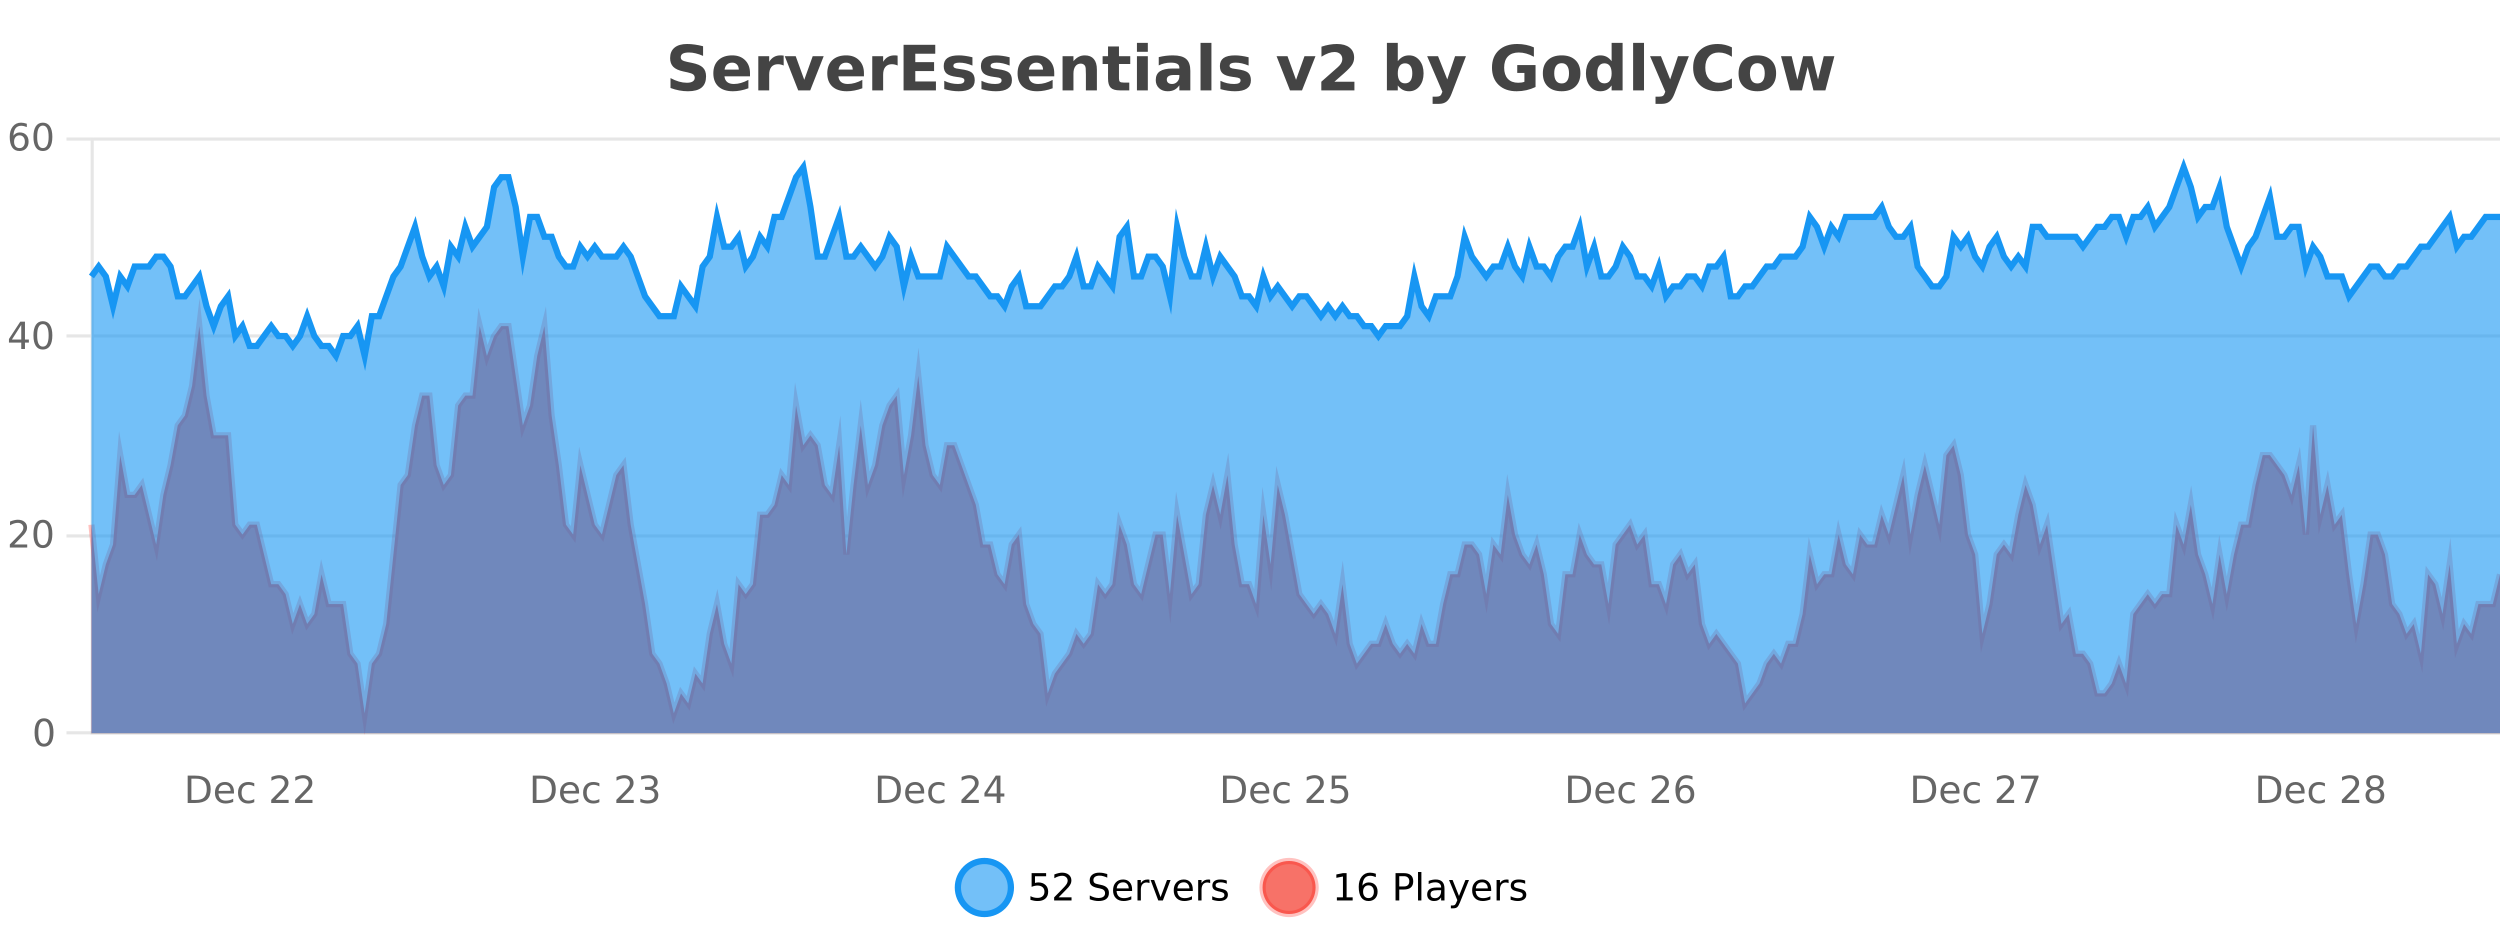 <?xml version="1.0" encoding="UTF-8"?>
<svg xmlns="http://www.w3.org/2000/svg" xmlns:xlink="http://www.w3.org/1999/xlink" width="800pt" height="300pt" viewBox="0 0 800 300" version="1.1">
<defs>
<clipPath id="clip1">
  <path d="M 278 263 L 352 263 L 352 300 L 278 300 Z M 278 263 "/>
</clipPath>
<clipPath id="clip2">
  <path d="M 375 263 L 450 263 L 450 300 L 375 300 Z M 375 263 "/>
</clipPath>
<clipPath id="clip3">
  <path d="M 29.27 104 L 800 104 L 800 234.602 L 29.27 234.602 Z M 29.27 104 "/>
</clipPath>
<clipPath id="clip4">
  <path d="M 28.27 76 L 800 76 L 800 235.602 L 28.27 235.602 Z M 28.27 76 "/>
</clipPath>
<clipPath id="clip5">
  <path d="M 29.27 53 L 800 53 L 800 234.602 L 29.27 234.602 Z M 29.27 53 "/>
</clipPath>
<clipPath id="clip6">
  <path d="M 28.27 43 L 800 43 L 800 143 L 28.27 143 Z M 28.27 43 "/>
</clipPath>
</defs>
<g id="surface4199771">
<rect x="0" y="0" width="800" height="300" style="fill:rgb(100%,100%,100%);fill-opacity:1;stroke:none;"/>
<path style="fill:none;stroke-width:1;stroke-linecap:butt;stroke-linejoin:miter;stroke:rgb(0%,0%,0%);stroke-opacity:0.098;stroke-miterlimit:10;" d="M 30 234.5 L 800 234.5 "/>
<path style="fill:none;stroke-width:1;stroke-linecap:butt;stroke-linejoin:miter;stroke:rgb(0%,0%,0%);stroke-opacity:0.098;stroke-miterlimit:10;" d="M 21.27 234.5 L 29 234.5 "/>
<path style="fill:none;stroke-width:1;stroke-linecap:butt;stroke-linejoin:miter;stroke:rgb(0%,0%,0%);stroke-opacity:0.098;stroke-miterlimit:10;" d="M 30 171.5 L 800 171.5 "/>
<path style="fill:none;stroke-width:1;stroke-linecap:butt;stroke-linejoin:miter;stroke:rgb(0%,0%,0%);stroke-opacity:0.098;stroke-miterlimit:10;" d="M 21.27 171.5 L 29 171.5 "/>
<path style="fill:none;stroke-width:1;stroke-linecap:butt;stroke-linejoin:miter;stroke:rgb(0%,0%,0%);stroke-opacity:0.098;stroke-miterlimit:10;" d="M 30 107.5 L 800 107.5 "/>
<path style="fill:none;stroke-width:1;stroke-linecap:butt;stroke-linejoin:miter;stroke:rgb(0%,0%,0%);stroke-opacity:0.098;stroke-miterlimit:10;" d="M 21.27 107.5 L 29 107.5 "/>
<path style="fill:none;stroke-width:1;stroke-linecap:butt;stroke-linejoin:miter;stroke:rgb(0%,0%,0%);stroke-opacity:0.098;stroke-miterlimit:10;" d="M 30 44.5 L 800 44.5 "/>
<path style="fill:none;stroke-width:1;stroke-linecap:butt;stroke-linejoin:miter;stroke:rgb(0%,0%,0%);stroke-opacity:0.098;stroke-miterlimit:10;" d="M 21.27 44.5 L 29 44.5 "/>
<path style=" stroke:none;fill-rule:nonzero;fill:rgb(9.02%,58.824%,95.294%);fill-opacity:0.6;" d="M 323.488 284 C 323.488 288.688 319.688 292.484 315.004 292.484 C 310.316 292.484 306.52 288.688 306.52 284 C 306.52 279.312 310.316 275.516 315.004 275.516 C 319.688 275.516 323.488 279.312 323.488 284 Z M 323.488 284 "/>
<g clip-path="url(#clip1)" clip-rule="nonzero">
<path style="fill:none;stroke-width:2;stroke-linecap:butt;stroke-linejoin:miter;stroke:rgb(9.02%,58.824%,95.294%);stroke-opacity:1;stroke-miterlimit:10;" d="M 323.488 284 C 323.488 288.688 319.688 292.484 315.004 292.484 C 310.316 292.484 306.52 288.688 306.52 284 C 306.52 279.312 310.316 275.516 315.004 275.516 C 319.688 275.516 323.488 279.312 323.488 284 Z M 323.488 284 "/>
</g>
<path style=" stroke:none;fill-rule:nonzero;fill:rgb(0%,0%,0%);fill-opacity:1;" d="M 330.117 279.406 L 334.758 279.406 L 334.758 280.406 L 331.195 280.406 L 331.195 282.547 C 331.371 282.484 331.543 282.445 331.711 282.422 C 331.887 282.391 332.059 282.375 332.227 282.375 C 333.203 282.375 333.98 282.648 334.555 283.188 C 335.125 283.719 335.414 284.438 335.414 285.344 C 335.414 286.293 335.117 287.027 334.523 287.547 C 333.938 288.07 333.117 288.328 332.055 288.328 C 331.68 288.328 331.297 288.297 330.914 288.234 C 330.539 288.172 330.148 288.078 329.742 287.953 L 329.742 286.766 C 330.094 286.953 330.461 287.094 330.836 287.188 C 331.211 287.281 331.605 287.328 332.023 287.328 C 332.699 287.328 333.234 287.152 333.633 286.797 C 334.027 286.445 334.227 285.961 334.227 285.344 C 334.227 284.742 334.027 284.262 333.633 283.906 C 333.234 283.555 332.699 283.375 332.023 283.375 C 331.711 283.375 331.391 283.414 331.07 283.484 C 330.758 283.547 330.438 283.652 330.117 283.797 Z M 338.75 287.156 L 342.891 287.156 L 342.891 288.156 L 337.328 288.156 L 337.328 287.156 C 337.773 286.699 338.383 286.078 339.156 285.297 C 339.938 284.508 340.426 283.996 340.625 283.766 C 341.008 283.352 341.273 282.996 341.422 282.703 C 341.578 282.402 341.656 282.109 341.656 281.828 C 341.656 281.359 341.488 280.98 341.156 280.688 C 340.832 280.398 340.41 280.25 339.891 280.25 C 339.516 280.25 339.117 280.312 338.703 280.438 C 338.297 280.562 337.859 280.762 337.391 281.031 L 337.391 279.828 C 337.867 279.641 338.312 279.5 338.719 279.406 C 339.133 279.305 339.516 279.25 339.859 279.25 C 340.766 279.25 341.488 279.48 342.031 279.938 C 342.57 280.387 342.844 280.992 342.844 281.75 C 342.844 282.105 342.773 282.445 342.641 282.766 C 342.504 283.09 342.258 283.469 341.906 283.906 C 341.801 284.023 341.488 284.352 340.969 284.891 C 340.445 285.434 339.707 286.188 338.75 287.156 Z M 354.324 279.688 L 354.324 280.844 C 353.875 280.637 353.449 280.48 353.043 280.375 C 352.645 280.262 352.266 280.203 351.902 280.203 C 351.254 280.203 350.754 280.328 350.402 280.578 C 350.059 280.828 349.887 281.188 349.887 281.656 C 349.887 282.043 350 282.336 350.23 282.531 C 350.457 282.73 350.902 282.887 351.559 283 L 352.262 283.156 C 353.145 283.324 353.797 283.621 354.215 284.047 C 354.641 284.465 354.855 285.027 354.855 285.734 C 354.855 286.59 354.566 287.234 353.996 287.672 C 353.434 288.109 352.598 288.328 351.496 288.328 C 351.09 288.328 350.652 288.281 350.184 288.188 C 349.715 288.094 349.23 287.953 348.73 287.766 L 348.73 286.547 C 349.207 286.82 349.676 287.023 350.137 287.156 C 350.605 287.293 351.059 287.359 351.496 287.359 C 352.172 287.359 352.691 287.23 353.059 286.969 C 353.434 286.699 353.621 286.32 353.621 285.828 C 353.621 285.402 353.484 285.07 353.215 284.828 C 352.953 284.578 352.52 284.398 351.918 284.281 L 351.199 284.141 C 350.312 283.965 349.672 283.688 349.277 283.312 C 348.891 282.938 348.699 282.418 348.699 281.75 C 348.699 280.969 348.969 280.359 349.512 279.922 C 350.051 279.477 350.801 279.25 351.762 279.25 C 352.176 279.25 352.594 279.289 353.012 279.359 C 353.438 279.434 353.875 279.543 354.324 279.688 Z M 362.27 284.609 L 362.27 285.125 L 357.301 285.125 C 357.352 285.875 357.574 286.445 357.973 286.828 C 358.379 287.215 358.934 287.406 359.645 287.406 C 360.059 287.406 360.461 287.359 360.848 287.266 C 361.242 287.164 361.633 287.008 362.02 286.797 L 362.02 287.828 C 361.621 287.984 361.223 288.105 360.816 288.188 C 360.41 288.281 359.996 288.328 359.582 288.328 C 358.539 288.328 357.711 288.027 357.098 287.422 C 356.48 286.809 356.176 285.98 356.176 284.938 C 356.176 283.867 356.465 283.016 357.051 282.391 C 357.633 281.758 358.414 281.438 359.395 281.438 C 360.277 281.438 360.977 281.727 361.488 282.297 C 362.008 282.859 362.27 283.633 362.27 284.609 Z M 361.191 284.281 C 361.18 283.699 361.012 283.23 360.691 282.875 C 360.367 282.523 359.941 282.344 359.41 282.344 C 358.805 282.344 358.32 282.516 357.957 282.859 C 357.602 283.203 357.398 283.684 357.348 284.297 Z M 367.84 282.594 C 367.715 282.531 367.578 282.484 367.434 282.453 C 367.297 282.414 367.141 282.391 366.965 282.391 C 366.359 282.391 365.891 282.59 365.559 282.984 C 365.234 283.383 365.074 283.953 365.074 284.703 L 365.074 288.156 L 363.996 288.156 L 363.996 281.594 L 365.074 281.594 L 365.074 282.609 C 365.301 282.215 365.598 281.922 365.965 281.734 C 366.328 281.539 366.77 281.438 367.293 281.438 C 367.363 281.438 367.441 281.445 367.527 281.453 C 367.621 281.465 367.719 281.48 367.824 281.5 Z M 368.195 281.594 L 369.336 281.594 L 371.383 287.094 L 373.445 281.594 L 374.586 281.594 L 372.117 288.156 L 370.648 288.156 Z M 381.688 284.609 L 381.688 285.125 L 376.719 285.125 C 376.77 285.875 376.992 286.445 377.391 286.828 C 377.797 287.215 378.352 287.406 379.062 287.406 C 379.477 287.406 379.879 287.359 380.266 287.266 C 380.66 287.164 381.051 287.008 381.438 286.797 L 381.438 287.828 C 381.039 287.984 380.641 288.105 380.234 288.188 C 379.828 288.281 379.414 288.328 379 288.328 C 377.957 288.328 377.129 288.027 376.516 287.422 C 375.898 286.809 375.594 285.98 375.594 284.938 C 375.594 283.867 375.883 283.016 376.469 282.391 C 377.051 281.758 377.832 281.438 378.812 281.438 C 379.695 281.438 380.395 281.727 380.906 282.297 C 381.426 282.859 381.688 283.633 381.688 284.609 Z M 380.609 284.281 C 380.598 283.699 380.43 283.23 380.109 282.875 C 379.785 282.523 379.359 282.344 378.828 282.344 C 378.223 282.344 377.738 282.516 377.375 282.859 C 377.02 283.203 376.816 283.684 376.766 284.297 Z M 387.258 282.594 C 387.133 282.531 386.996 282.484 386.852 282.453 C 386.715 282.414 386.559 282.391 386.383 282.391 C 385.777 282.391 385.309 282.59 384.977 282.984 C 384.652 283.383 384.492 283.953 384.492 284.703 L 384.492 288.156 L 383.414 288.156 L 383.414 281.594 L 384.492 281.594 L 384.492 282.609 C 384.719 282.215 385.016 281.922 385.383 281.734 C 385.746 281.539 386.188 281.438 386.711 281.438 C 386.781 281.438 386.859 281.445 386.945 281.453 C 387.039 281.465 387.137 281.48 387.242 281.5 Z M 392.566 281.781 L 392.566 282.812 C 392.262 282.656 391.945 282.543 391.613 282.469 C 391.289 282.387 390.949 282.344 390.598 282.344 C 390.066 282.344 389.664 282.43 389.395 282.594 C 389.121 282.75 388.988 282.996 388.988 283.328 C 388.988 283.578 389.082 283.777 389.27 283.922 C 389.465 284.059 389.855 284.188 390.441 284.312 L 390.801 284.406 C 391.57 284.562 392.117 284.793 392.441 285.094 C 392.762 285.398 392.926 285.812 392.926 286.344 C 392.926 286.961 392.68 287.445 392.191 287.797 C 391.711 288.152 391.051 288.328 390.207 288.328 C 389.852 288.328 389.48 288.289 389.098 288.219 C 388.723 288.156 388.324 288.059 387.91 287.922 L 387.91 286.797 C 388.305 287.008 388.695 287.164 389.082 287.266 C 389.465 287.371 389.852 287.422 390.238 287.422 C 390.738 287.422 391.121 287.34 391.395 287.172 C 391.676 286.996 391.816 286.746 391.816 286.422 C 391.816 286.133 391.715 285.906 391.52 285.75 C 391.32 285.594 390.887 285.445 390.223 285.297 L 389.848 285.219 C 389.18 285.074 388.695 284.855 388.395 284.562 C 388.102 284.273 387.957 283.875 387.957 283.375 C 387.957 282.75 388.176 282.273 388.613 281.938 C 389.051 281.605 389.668 281.438 390.473 281.438 C 390.867 281.438 391.242 281.469 391.598 281.531 C 391.949 281.586 392.273 281.668 392.566 281.781 Z M 325.004 277.016 "/>
<path style=" stroke:none;fill-rule:nonzero;fill:rgb(96.863%,44.706%,40.784%);fill-opacity:1;" d="M 420.988 284 C 420.988 288.688 417.191 292.484 412.504 292.484 C 407.82 292.484 404.02 288.688 404.02 284 C 404.02 279.312 407.82 275.516 412.504 275.516 C 417.191 275.516 420.988 279.312 420.988 284 Z M 420.988 284 "/>
<g clip-path="url(#clip2)" clip-rule="nonzero">
<path style="fill:none;stroke-width:2;stroke-linecap:butt;stroke-linejoin:miter;stroke:rgb(100%,4.706%,0%);stroke-opacity:0.247;stroke-miterlimit:10;" d="M 420.988 284 C 420.988 288.688 417.191 292.484 412.504 292.484 C 407.82 292.484 404.02 288.688 404.02 284 C 404.02 279.312 407.82 275.516 412.504 275.516 C 417.191 275.516 420.988 279.312 420.988 284 Z M 420.988 284 "/>
</g>
<path style=" stroke:none;fill-rule:nonzero;fill:rgb(0%,0%,0%);fill-opacity:1;" d="M 427.805 287.156 L 429.742 287.156 L 429.742 280.484 L 427.633 280.906 L 427.633 279.828 L 429.727 279.406 L 430.914 279.406 L 430.914 287.156 L 432.852 287.156 L 432.852 288.156 L 427.805 288.156 Z M 437.922 283.312 C 437.391 283.312 436.969 283.496 436.656 283.859 C 436.344 284.227 436.188 284.719 436.188 285.344 C 436.188 285.98 436.344 286.48 436.656 286.844 C 436.969 287.211 437.391 287.391 437.922 287.391 C 438.453 287.391 438.867 287.211 439.172 286.844 C 439.484 286.48 439.641 285.98 439.641 285.344 C 439.641 284.719 439.484 284.227 439.172 283.859 C 438.867 283.496 438.453 283.312 437.922 283.312 Z M 440.266 279.594 L 440.266 280.672 C 439.961 280.539 439.66 280.434 439.359 280.359 C 439.055 280.289 438.758 280.25 438.469 280.25 C 437.688 280.25 437.086 280.516 436.672 281.047 C 436.266 281.57 436.031 282.359 435.969 283.422 C 436.195 283.09 436.484 282.836 436.828 282.656 C 437.18 282.469 437.566 282.375 437.984 282.375 C 438.859 282.375 439.551 282.641 440.062 283.172 C 440.57 283.703 440.828 284.43 440.828 285.344 C 440.828 286.25 440.562 286.977 440.031 287.516 C 439.5 288.059 438.797 288.328 437.922 288.328 C 436.898 288.328 436.125 287.945 435.594 287.172 C 435.062 286.391 434.797 285.266 434.797 283.797 C 434.797 282.414 435.125 281.309 435.781 280.484 C 436.438 279.664 437.316 279.25 438.422 279.25 C 438.711 279.25 439.008 279.281 439.312 279.344 C 439.613 279.398 439.93 279.48 440.266 279.594 Z M 447.762 280.375 L 447.762 283.672 L 449.246 283.672 C 449.797 283.672 450.223 283.531 450.527 283.25 C 450.828 282.961 450.98 282.547 450.98 282.016 C 450.98 281.496 450.828 281.094 450.527 280.812 C 450.223 280.523 449.797 280.375 449.246 280.375 Z M 446.574 279.406 L 449.246 279.406 C 450.234 279.406 450.98 279.633 451.48 280.078 C 451.98 280.516 452.23 281.164 452.23 282.016 C 452.23 282.883 451.98 283.539 451.48 283.984 C 450.98 284.422 450.234 284.641 449.246 284.641 L 447.762 284.641 L 447.762 288.156 L 446.574 288.156 Z M 453.766 279.031 L 454.844 279.031 L 454.844 288.156 L 453.766 288.156 Z M 460.082 284.859 C 459.215 284.859 458.613 284.961 458.27 285.156 C 457.934 285.355 457.77 285.695 457.77 286.172 C 457.77 286.559 457.895 286.867 458.145 287.094 C 458.402 287.312 458.746 287.422 459.176 287.422 C 459.777 287.422 460.258 287.215 460.613 286.797 C 460.977 286.371 461.16 285.805 461.16 285.094 L 461.16 284.859 Z M 462.238 284.406 L 462.238 288.156 L 461.16 288.156 L 461.16 287.156 C 460.91 287.555 460.602 287.852 460.238 288.047 C 459.871 288.234 459.426 288.328 458.895 288.328 C 458.215 288.328 457.68 288.141 457.285 287.766 C 456.887 287.383 456.691 286.875 456.691 286.25 C 456.691 285.512 456.934 284.953 457.426 284.578 C 457.926 284.203 458.664 284.016 459.645 284.016 L 461.16 284.016 L 461.16 283.906 C 461.16 283.406 460.992 283.023 460.66 282.75 C 460.336 282.48 459.883 282.344 459.301 282.344 C 458.926 282.344 458.555 282.391 458.191 282.484 C 457.836 282.578 457.496 282.715 457.176 282.891 L 457.176 281.891 C 457.57 281.734 457.949 281.621 458.316 281.547 C 458.691 281.477 459.055 281.438 459.41 281.438 C 460.355 281.438 461.066 281.684 461.535 282.172 C 462.004 282.664 462.238 283.406 462.238 284.406 Z M 467.188 288.766 C 466.883 289.547 466.586 290.055 466.297 290.297 C 466.004 290.535 465.617 290.656 465.141 290.656 L 464.281 290.656 L 464.281 289.75 L 464.906 289.75 C 465.207 289.75 465.438 289.676 465.594 289.531 C 465.758 289.395 465.941 289.066 466.141 288.547 L 466.344 288.047 L 463.688 281.594 L 464.828 281.594 L 466.875 286.719 L 468.938 281.594 L 470.078 281.594 Z M 477.18 284.609 L 477.18 285.125 L 472.211 285.125 C 472.262 285.875 472.484 286.445 472.883 286.828 C 473.289 287.215 473.844 287.406 474.555 287.406 C 474.969 287.406 475.371 287.359 475.758 287.266 C 476.152 287.164 476.543 287.008 476.93 286.797 L 476.93 287.828 C 476.531 287.984 476.133 288.105 475.727 288.188 C 475.32 288.281 474.906 288.328 474.492 288.328 C 473.449 288.328 472.621 288.027 472.008 287.422 C 471.391 286.809 471.086 285.98 471.086 284.938 C 471.086 283.867 471.375 283.016 471.961 282.391 C 472.543 281.758 473.324 281.438 474.305 281.438 C 475.188 281.438 475.887 281.727 476.398 282.297 C 476.918 282.859 477.18 283.633 477.18 284.609 Z M 476.102 284.281 C 476.09 283.699 475.922 283.23 475.602 282.875 C 475.277 282.523 474.852 282.344 474.32 282.344 C 473.715 282.344 473.23 282.516 472.867 282.859 C 472.512 283.203 472.309 283.684 472.258 284.297 Z M 482.75 282.594 C 482.625 282.531 482.488 282.484 482.344 282.453 C 482.207 282.414 482.051 282.391 481.875 282.391 C 481.27 282.391 480.801 282.59 480.469 282.984 C 480.145 283.383 479.984 283.953 479.984 284.703 L 479.984 288.156 L 478.906 288.156 L 478.906 281.594 L 479.984 281.594 L 479.984 282.609 C 480.211 282.215 480.508 281.922 480.875 281.734 C 481.238 281.539 481.68 281.438 482.203 281.438 C 482.273 281.438 482.352 281.445 482.438 281.453 C 482.531 281.465 482.629 281.48 482.734 281.5 Z M 488.055 281.781 L 488.055 282.812 C 487.75 282.656 487.434 282.543 487.102 282.469 C 486.777 282.387 486.438 282.344 486.086 282.344 C 485.555 282.344 485.152 282.43 484.883 282.594 C 484.609 282.75 484.477 282.996 484.477 283.328 C 484.477 283.578 484.57 283.777 484.758 283.922 C 484.953 284.059 485.344 284.188 485.93 284.312 L 486.289 284.406 C 487.059 284.562 487.605 284.793 487.93 285.094 C 488.25 285.398 488.414 285.812 488.414 286.344 C 488.414 286.961 488.168 287.445 487.68 287.797 C 487.199 288.152 486.539 288.328 485.695 288.328 C 485.34 288.328 484.969 288.289 484.586 288.219 C 484.211 288.156 483.812 288.059 483.398 287.922 L 483.398 286.797 C 483.793 287.008 484.184 287.164 484.57 287.266 C 484.953 287.371 485.34 287.422 485.727 287.422 C 486.227 287.422 486.609 287.34 486.883 287.172 C 487.164 286.996 487.305 286.746 487.305 286.422 C 487.305 286.133 487.203 285.906 487.008 285.75 C 486.809 285.594 486.375 285.445 485.711 285.297 L 485.336 285.219 C 484.668 285.074 484.184 284.855 483.883 284.562 C 483.59 284.273 483.445 283.875 483.445 283.375 C 483.445 282.75 483.664 282.273 484.102 281.938 C 484.539 281.605 485.156 281.438 485.961 281.438 C 486.355 281.438 486.73 281.469 487.086 281.531 C 487.438 281.586 487.762 281.668 488.055 281.781 Z M 422.504 277.016 "/>
<path style=" stroke:none;fill-rule:nonzero;fill:rgb(26.667%,26.667%,26.667%);fill-opacity:1;" d="M 224.984 14.797 L 224.984 17.891 C 224.18 17.527 223.398 17.258 222.641 17.078 C 221.879 16.891 221.16 16.797 220.484 16.797 C 219.586 16.797 218.922 16.922 218.484 17.172 C 218.055 17.422 217.844 17.809 217.844 18.328 C 217.844 18.715 217.988 19.016 218.281 19.234 C 218.57 19.453 219.098 19.641 219.859 19.797 L 221.453 20.125 C 223.078 20.449 224.227 20.945 224.906 21.609 C 225.594 22.277 225.938 23.219 225.938 24.438 C 225.938 26.043 225.457 27.242 224.5 28.031 C 223.551 28.812 222.098 29.203 220.141 29.203 C 219.211 29.203 218.281 29.113 217.344 28.938 C 216.414 28.762 215.488 28.5 214.562 28.156 L 214.562 24.984 C 215.488 25.484 216.383 25.859 217.25 26.109 C 218.125 26.359 218.969 26.484 219.781 26.484 C 220.602 26.484 221.227 26.352 221.656 26.078 C 222.094 25.797 222.312 25.402 222.312 24.891 C 222.312 24.445 222.16 24.094 221.859 23.844 C 221.566 23.594 220.977 23.371 220.094 23.172 L 218.641 22.859 C 217.18 22.547 216.113 22.055 215.438 21.375 C 214.77 20.688 214.438 19.762 214.438 18.594 C 214.438 17.148 214.906 16.031 215.844 15.25 C 216.781 14.469 218.129 14.078 219.891 14.078 C 220.691 14.078 221.516 14.141 222.359 14.266 C 223.203 14.383 224.078 14.559 224.984 14.797 Z M 240 23.422 L 240 24.422 L 231.828 24.422 C 231.91 25.246 232.207 25.859 232.719 26.266 C 233.227 26.672 233.938 26.875 234.844 26.875 C 235.582 26.875 236.336 26.766 237.109 26.547 C 237.879 26.328 238.672 26 239.484 25.562 L 239.484 28.25 C 238.66 28.562 237.832 28.797 237 28.953 C 236.176 29.117 235.352 29.203 234.531 29.203 C 232.551 29.203 231.008 28.703 229.906 27.703 C 228.812 26.695 228.266 25.281 228.266 23.469 C 228.266 21.68 228.801 20.273 229.875 19.25 C 230.957 18.23 232.441 17.719 234.328 17.719 C 236.047 17.719 237.422 18.242 238.453 19.281 C 239.484 20.312 240 21.695 240 23.422 Z M 236.406 22.266 C 236.406 21.602 236.211 21.062 235.828 20.656 C 235.441 20.25 234.938 20.047 234.312 20.047 C 233.633 20.047 233.082 20.242 232.656 20.625 C 232.238 21 231.977 21.547 231.875 22.266 Z M 250.781 20.969 C 250.469 20.824 250.16 20.719 249.859 20.656 C 249.555 20.586 249.254 20.547 248.953 20.547 C 248.047 20.547 247.348 20.836 246.859 21.406 C 246.379 21.98 246.141 22.805 246.141 23.875 L 246.141 28.922 L 242.656 28.922 L 242.656 17.984 L 246.141 17.984 L 246.141 19.781 C 246.586 19.062 247.102 18.543 247.688 18.219 C 248.27 17.887 248.969 17.719 249.781 17.719 C 249.906 17.719 250.035 17.727 250.172 17.734 C 250.305 17.746 250.504 17.766 250.766 17.797 Z M 251.129 17.984 L 254.629 17.984 L 257.363 25.547 L 260.066 17.984 L 263.582 17.984 L 259.27 28.922 L 255.426 28.922 Z M 276.461 23.422 L 276.461 24.422 L 268.289 24.422 C 268.371 25.246 268.668 25.859 269.18 26.266 C 269.688 26.672 270.398 26.875 271.305 26.875 C 272.043 26.875 272.797 26.766 273.57 26.547 C 274.34 26.328 275.133 26 275.945 25.562 L 275.945 28.25 C 275.121 28.562 274.293 28.797 273.461 28.953 C 272.637 29.117 271.812 29.203 270.992 29.203 C 269.012 29.203 267.469 28.703 266.367 27.703 C 265.273 26.695 264.727 25.281 264.727 23.469 C 264.727 21.68 265.262 20.273 266.336 19.25 C 267.418 18.23 268.902 17.719 270.789 17.719 C 272.508 17.719 273.883 18.242 274.914 19.281 C 275.945 20.312 276.461 21.695 276.461 23.422 Z M 272.867 22.266 C 272.867 21.602 272.672 21.062 272.289 20.656 C 271.902 20.25 271.398 20.047 270.773 20.047 C 270.094 20.047 269.543 20.242 269.117 20.625 C 268.699 21 268.438 21.547 268.336 22.266 Z M 287.246 20.969 C 286.934 20.824 286.625 20.719 286.324 20.656 C 286.02 20.586 285.719 20.547 285.418 20.547 C 284.512 20.547 283.812 20.836 283.324 21.406 C 282.844 21.98 282.605 22.805 282.605 23.875 L 282.605 28.922 L 279.121 28.922 L 279.121 17.984 L 282.605 17.984 L 282.605 19.781 C 283.051 19.062 283.566 18.543 284.152 18.219 C 284.734 17.887 285.434 17.719 286.246 17.719 C 286.371 17.719 286.5 17.727 286.637 17.734 C 286.77 17.746 286.969 17.766 287.23 17.797 Z M 289.141 14.344 L 299.281 14.344 L 299.281 17.188 L 292.891 17.188 L 292.891 19.891 L 298.906 19.891 L 298.906 22.734 L 292.891 22.734 L 292.891 26.078 L 299.5 26.078 L 299.5 28.922 L 289.141 28.922 Z M 311.18 18.328 L 311.18 20.984 C 310.438 20.672 309.719 20.438 309.023 20.281 C 308.324 20.125 307.664 20.047 307.039 20.047 C 306.383 20.047 305.891 20.133 305.57 20.297 C 305.246 20.465 305.086 20.719 305.086 21.062 C 305.086 21.344 305.203 21.559 305.445 21.703 C 305.695 21.852 306.133 21.961 306.758 22.031 L 307.383 22.125 C 309.172 22.355 310.375 22.73 310.992 23.25 C 311.605 23.773 311.914 24.59 311.914 25.703 C 311.914 26.871 311.48 27.746 310.617 28.328 C 309.762 28.914 308.484 29.203 306.789 29.203 C 306.059 29.203 305.309 29.145 304.539 29.031 C 303.766 28.918 302.977 28.746 302.164 28.516 L 302.164 25.859 C 302.859 26.203 303.574 26.461 304.305 26.625 C 305.031 26.793 305.777 26.875 306.539 26.875 C 307.227 26.875 307.742 26.781 308.086 26.594 C 308.43 26.406 308.602 26.125 308.602 25.75 C 308.602 25.438 308.48 25.211 308.242 25.062 C 308 24.906 307.527 24.789 306.82 24.703 L 306.211 24.625 C 304.648 24.43 303.555 24.07 302.93 23.547 C 302.305 23.016 301.992 22.215 301.992 21.141 C 301.992 19.984 302.387 19.125 303.18 18.562 C 303.98 18 305.199 17.719 306.836 17.719 C 307.48 17.719 308.156 17.773 308.867 17.875 C 309.574 17.969 310.344 18.121 311.18 18.328 Z M 323.082 18.328 L 323.082 20.984 C 322.34 20.672 321.621 20.438 320.926 20.281 C 320.227 20.125 319.566 20.047 318.941 20.047 C 318.285 20.047 317.793 20.133 317.473 20.297 C 317.148 20.465 316.988 20.719 316.988 21.062 C 316.988 21.344 317.105 21.559 317.348 21.703 C 317.598 21.852 318.035 21.961 318.66 22.031 L 319.285 22.125 C 321.074 22.355 322.277 22.73 322.895 23.25 C 323.508 23.773 323.816 24.59 323.816 25.703 C 323.816 26.871 323.383 27.746 322.52 28.328 C 321.664 28.914 320.387 29.203 318.691 29.203 C 317.961 29.203 317.211 29.145 316.441 29.031 C 315.668 28.918 314.879 28.746 314.066 28.516 L 314.066 25.859 C 314.762 26.203 315.477 26.461 316.207 26.625 C 316.934 26.793 317.68 26.875 318.441 26.875 C 319.129 26.875 319.645 26.781 319.988 26.594 C 320.332 26.406 320.504 26.125 320.504 25.75 C 320.504 25.438 320.383 25.211 320.145 25.062 C 319.902 24.906 319.43 24.789 318.723 24.703 L 318.113 24.625 C 316.551 24.43 315.457 24.07 314.832 23.547 C 314.207 23.016 313.895 22.215 313.895 21.141 C 313.895 19.984 314.289 19.125 315.082 18.562 C 315.883 18 317.102 17.719 318.738 17.719 C 319.383 17.719 320.059 17.773 320.77 17.875 C 321.477 17.969 322.246 18.121 323.082 18.328 Z M 337.359 23.422 L 337.359 24.422 L 329.188 24.422 C 329.27 25.246 329.566 25.859 330.078 26.266 C 330.586 26.672 331.297 26.875 332.203 26.875 C 332.941 26.875 333.695 26.766 334.469 26.547 C 335.238 26.328 336.031 26 336.844 25.562 L 336.844 28.25 C 336.02 28.562 335.191 28.797 334.359 28.953 C 333.535 29.117 332.711 29.203 331.891 29.203 C 329.91 29.203 328.367 28.703 327.266 27.703 C 326.172 26.695 325.625 25.281 325.625 23.469 C 325.625 21.68 326.16 20.273 327.234 19.25 C 328.316 18.23 329.801 17.719 331.688 17.719 C 333.406 17.719 334.781 18.242 335.812 19.281 C 336.844 20.312 337.359 21.695 337.359 23.422 Z M 333.766 22.266 C 333.766 21.602 333.57 21.062 333.188 20.656 C 332.801 20.25 332.297 20.047 331.672 20.047 C 330.992 20.047 330.441 20.242 330.016 20.625 C 329.598 21 329.336 21.547 329.234 22.266 Z M 351.004 22.266 L 351.004 28.922 L 347.488 28.922 L 347.488 23.828 C 347.488 22.883 347.465 22.23 347.426 21.875 C 347.383 21.512 347.309 21.246 347.207 21.078 C 347.07 20.852 346.883 20.672 346.645 20.547 C 346.414 20.422 346.148 20.359 345.848 20.359 C 345.117 20.359 344.543 20.641 344.129 21.203 C 343.711 21.766 343.504 22.547 343.504 23.547 L 343.504 28.922 L 340.02 28.922 L 340.02 17.984 L 343.504 17.984 L 343.504 19.578 C 344.035 18.945 344.598 18.477 345.191 18.172 C 345.785 17.871 346.434 17.719 347.145 17.719 C 348.414 17.719 349.371 18.109 350.02 18.891 C 350.676 19.664 351.004 20.789 351.004 22.266 Z M 358.07 14.875 L 358.07 17.984 L 361.68 17.984 L 361.68 20.484 L 358.07 20.484 L 358.07 25.125 C 358.07 25.637 358.168 25.98 358.367 26.156 C 358.574 26.336 358.977 26.422 359.57 26.422 L 361.367 26.422 L 361.367 28.922 L 358.367 28.922 C 356.992 28.922 356.012 28.637 355.43 28.062 C 354.855 27.48 354.57 26.5 354.57 25.125 L 354.57 20.484 L 352.836 20.484 L 352.836 17.984 L 354.57 17.984 L 354.57 14.875 Z M 363.82 17.984 L 367.305 17.984 L 367.305 28.922 L 363.82 28.922 Z M 363.82 13.719 L 367.305 13.719 L 367.305 16.578 L 363.82 16.578 Z M 375.562 24 C 374.832 24 374.285 24.125 373.922 24.375 C 373.555 24.617 373.375 24.98 373.375 25.469 C 373.375 25.906 373.52 26.25 373.812 26.5 C 374.113 26.75 374.523 26.875 375.047 26.875 C 375.703 26.875 376.254 26.641 376.703 26.172 C 377.16 25.703 377.391 25.117 377.391 24.406 L 377.391 24 Z M 380.906 22.688 L 380.906 28.922 L 377.391 28.922 L 377.391 27.297 C 376.922 27.965 376.391 28.449 375.797 28.75 C 375.211 29.051 374.5 29.203 373.656 29.203 C 372.531 29.203 371.613 28.875 370.906 28.219 C 370.195 27.555 369.844 26.695 369.844 25.641 C 369.844 24.359 370.281 23.422 371.156 22.828 C 372.039 22.227 373.43 21.922 375.328 21.922 L 377.391 21.922 L 377.391 21.641 C 377.391 21.09 377.172 20.688 376.734 20.438 C 376.297 20.18 375.613 20.047 374.688 20.047 C 373.938 20.047 373.238 20.125 372.594 20.281 C 371.945 20.43 371.348 20.648 370.797 20.938 L 370.797 18.281 C 371.547 18.094 372.297 17.953 373.047 17.859 C 373.805 17.766 374.566 17.719 375.328 17.719 C 377.297 17.719 378.719 18.109 379.594 18.891 C 380.469 19.664 380.906 20.93 380.906 22.688 Z M 384.172 13.719 L 387.656 13.719 L 387.656 28.922 L 384.172 28.922 Z M 399.555 18.328 L 399.555 20.984 C 398.812 20.672 398.094 20.438 397.398 20.281 C 396.699 20.125 396.039 20.047 395.414 20.047 C 394.758 20.047 394.266 20.133 393.945 20.297 C 393.621 20.465 393.461 20.719 393.461 21.062 C 393.461 21.344 393.578 21.559 393.82 21.703 C 394.07 21.852 394.508 21.961 395.133 22.031 L 395.758 22.125 C 397.547 22.355 398.75 22.73 399.367 23.25 C 399.98 23.773 400.289 24.59 400.289 25.703 C 400.289 26.871 399.855 27.746 398.992 28.328 C 398.137 28.914 396.859 29.203 395.164 29.203 C 394.434 29.203 393.684 29.145 392.914 29.031 C 392.141 28.918 391.352 28.746 390.539 28.516 L 390.539 25.859 C 391.234 26.203 391.949 26.461 392.68 26.625 C 393.406 26.793 394.152 26.875 394.914 26.875 C 395.602 26.875 396.117 26.781 396.461 26.594 C 396.805 26.406 396.977 26.125 396.977 25.75 C 396.977 25.438 396.855 25.211 396.617 25.062 C 396.375 24.906 395.902 24.789 395.195 24.703 L 394.586 24.625 C 393.023 24.43 391.93 24.07 391.305 23.547 C 390.68 23.016 390.367 22.215 390.367 21.141 C 390.367 19.984 390.762 19.125 391.555 18.562 C 392.355 18 393.574 17.719 395.211 17.719 C 395.855 17.719 396.531 17.773 397.242 17.875 C 397.949 17.969 398.719 18.121 399.555 18.328 Z M 408.5 17.984 L 412 17.984 L 414.734 25.547 L 417.438 17.984 L 420.953 17.984 L 416.641 28.922 L 412.797 28.922 Z M 427.008 26.156 L 433.414 26.156 L 433.414 28.922 L 422.82 28.922 L 422.82 26.156 L 428.148 21.453 C 428.625 21.027 428.977 20.609 429.195 20.203 C 429.422 19.789 429.539 19.359 429.539 18.922 C 429.539 18.234 429.309 17.684 428.852 17.266 C 428.391 16.852 427.781 16.641 427.023 16.641 C 426.438 16.641 425.797 16.766 425.102 17.016 C 424.402 17.266 423.656 17.641 422.867 18.141 L 422.867 14.938 C 423.711 14.656 424.543 14.445 425.367 14.297 C 426.199 14.152 427.012 14.078 427.805 14.078 C 429.555 14.078 430.906 14.465 431.867 15.234 C 432.836 15.996 433.32 17.062 433.32 18.438 C 433.32 19.242 433.109 19.984 432.695 20.672 C 432.289 21.352 431.43 22.266 430.117 23.422 Z M 449.621 26.672 C 450.371 26.672 450.941 26.402 451.34 25.859 C 451.734 25.309 451.934 24.512 451.934 23.469 C 451.934 22.43 451.734 21.637 451.34 21.094 C 450.941 20.543 450.371 20.266 449.621 20.266 C 448.871 20.266 448.293 20.543 447.887 21.094 C 447.488 21.637 447.293 22.43 447.293 23.469 C 447.293 24.5 447.488 25.293 447.887 25.844 C 448.293 26.398 448.871 26.672 449.621 26.672 Z M 447.293 19.578 C 447.781 18.945 448.316 18.477 448.902 18.172 C 449.484 17.871 450.156 17.719 450.918 17.719 C 452.27 17.719 453.379 18.258 454.246 19.328 C 455.109 20.402 455.543 21.781 455.543 23.469 C 455.543 25.148 455.109 26.523 454.246 27.594 C 453.379 28.668 452.27 29.203 450.918 29.203 C 450.156 29.203 449.484 29.051 448.902 28.75 C 448.316 28.449 447.781 27.98 447.293 27.344 L 447.293 28.922 L 443.809 28.922 L 443.809 13.719 L 447.293 13.719 Z M 456.688 17.984 L 460.172 17.984 L 463.125 25.406 L 465.625 17.984 L 469.109 17.984 L 464.516 29.953 C 464.055 31.172 463.516 32.02 462.891 32.5 C 462.273 32.988 461.469 33.234 460.469 33.234 L 458.438 33.234 L 458.438 30.938 L 459.531 30.938 C 460.125 30.938 460.555 30.844 460.828 30.656 C 461.098 30.469 461.305 30.129 461.453 29.641 L 461.562 29.344 Z M 491.375 27.844 C 490.438 28.293 489.461 28.633 488.453 28.859 C 487.453 29.086 486.41 29.203 485.328 29.203 C 482.898 29.203 480.977 28.527 479.562 27.172 C 478.145 25.809 477.438 23.965 477.438 21.641 C 477.438 19.297 478.156 17.453 479.594 16.109 C 481.039 14.758 483.023 14.078 485.547 14.078 C 486.516 14.078 487.441 14.172 488.328 14.359 C 489.211 14.539 490.051 14.805 490.844 15.156 L 490.844 18.172 C 490.031 17.715 489.219 17.371 488.406 17.141 C 487.602 16.914 486.801 16.797 486 16.797 C 484.5 16.797 483.344 17.219 482.531 18.062 C 481.727 18.898 481.328 20.09 481.328 21.641 C 481.328 23.184 481.719 24.375 482.5 25.219 C 483.281 26.062 484.391 26.484 485.828 26.484 C 486.211 26.484 486.57 26.461 486.906 26.406 C 487.25 26.355 487.551 26.277 487.812 26.172 L 487.812 23.344 L 485.516 23.344 L 485.516 20.828 L 491.375 20.828 Z M 499.742 20.219 C 498.961 20.219 498.367 20.5 497.961 21.062 C 497.555 21.617 497.352 22.418 497.352 23.469 C 497.352 24.512 497.555 25.312 497.961 25.875 C 498.367 26.43 498.961 26.703 499.742 26.703 C 500.5 26.703 501.078 26.43 501.477 25.875 C 501.883 25.312 502.086 24.512 502.086 23.469 C 502.086 22.418 501.883 21.617 501.477 21.062 C 501.078 20.5 500.5 20.219 499.742 20.219 Z M 499.742 17.719 C 501.617 17.719 503.078 18.23 504.133 19.25 C 505.195 20.262 505.727 21.668 505.727 23.469 C 505.727 25.262 505.195 26.668 504.133 27.688 C 503.078 28.699 501.617 29.203 499.742 29.203 C 497.844 29.203 496.367 28.699 495.305 27.688 C 494.242 26.668 493.711 25.262 493.711 23.469 C 493.711 21.668 494.242 20.262 495.305 19.25 C 496.367 18.23 497.844 17.719 499.742 17.719 Z M 515.719 19.578 L 515.719 13.719 L 519.234 13.719 L 519.234 28.922 L 515.719 28.922 L 515.719 27.344 C 515.238 27.992 514.707 28.465 514.125 28.766 C 513.539 29.055 512.867 29.203 512.109 29.203 C 510.766 29.203 509.66 28.668 508.797 27.594 C 507.93 26.523 507.5 25.148 507.5 23.469 C 507.5 21.781 507.93 20.402 508.797 19.328 C 509.66 18.258 510.766 17.719 512.109 17.719 C 512.867 17.719 513.539 17.871 514.125 18.172 C 514.707 18.477 515.238 18.945 515.719 19.578 Z M 513.406 26.672 C 514.156 26.672 514.727 26.402 515.125 25.859 C 515.52 25.309 515.719 24.512 515.719 23.469 C 515.719 22.43 515.52 21.637 515.125 21.094 C 514.727 20.543 514.156 20.266 513.406 20.266 C 512.664 20.266 512.098 20.543 511.703 21.094 C 511.305 21.637 511.109 22.43 511.109 23.469 C 511.109 24.512 511.305 25.309 511.703 25.859 C 512.098 26.402 512.664 26.672 513.406 26.672 Z M 522.598 13.719 L 526.082 13.719 L 526.082 28.922 L 522.598 28.922 Z M 528.016 17.984 L 531.5 17.984 L 534.453 25.406 L 536.953 17.984 L 540.438 17.984 L 535.844 29.953 C 535.383 31.172 534.844 32.02 534.219 32.5 C 533.602 32.988 532.797 33.234 531.797 33.234 L 529.766 33.234 L 529.766 30.938 L 530.859 30.938 C 531.453 30.938 531.883 30.844 532.156 30.656 C 532.426 30.469 532.633 30.129 532.781 29.641 L 532.891 29.344 Z M 554.211 28.125 C 553.512 28.48 552.789 28.746 552.039 28.922 C 551.297 29.109 550.516 29.203 549.695 29.203 C 547.266 29.203 545.344 28.527 543.93 27.172 C 542.512 25.809 541.805 23.965 541.805 21.641 C 541.805 19.32 542.512 17.48 543.93 16.125 C 545.344 14.762 547.266 14.078 549.695 14.078 C 550.516 14.078 551.297 14.172 552.039 14.359 C 552.789 14.539 553.512 14.805 554.211 15.156 L 554.211 18.172 C 553.512 17.703 552.824 17.359 552.148 17.141 C 551.469 16.914 550.758 16.797 550.008 16.797 C 548.664 16.797 547.605 17.23 546.836 18.094 C 546.074 18.949 545.695 20.133 545.695 21.641 C 545.695 23.152 546.074 24.34 546.836 25.203 C 547.605 26.059 548.664 26.484 550.008 26.484 C 550.758 26.484 551.469 26.375 552.148 26.156 C 552.824 25.93 553.512 25.578 554.211 25.109 Z M 562.371 20.219 C 561.59 20.219 560.996 20.5 560.59 21.062 C 560.184 21.617 559.98 22.418 559.98 23.469 C 559.98 24.512 560.184 25.312 560.59 25.875 C 560.996 26.43 561.59 26.703 562.371 26.703 C 563.129 26.703 563.707 26.43 564.105 25.875 C 564.512 25.312 564.715 24.512 564.715 23.469 C 564.715 22.418 564.512 21.617 564.105 21.062 C 563.707 20.5 563.129 20.219 562.371 20.219 Z M 562.371 17.719 C 564.246 17.719 565.707 18.23 566.762 19.25 C 567.824 20.262 568.355 21.668 568.355 23.469 C 568.355 25.262 567.824 26.668 566.762 27.688 C 565.707 28.699 564.246 29.203 562.371 29.203 C 560.473 29.203 558.996 28.699 557.934 27.688 C 556.871 26.668 556.34 25.262 556.34 23.469 C 556.34 21.668 556.871 20.262 557.934 19.25 C 558.996 18.23 560.473 17.719 562.371 17.719 Z M 569.922 17.984 L 573.328 17.984 L 575.156 25.516 L 577 17.984 L 579.922 17.984 L 581.766 25.438 L 583.609 17.984 L 587 17.984 L 584.125 28.922 L 580.297 28.922 L 578.453 21.406 L 576.625 28.922 L 572.797 28.922 Z M 213 10.359 "/>
<path style="fill:none;stroke-width:1;stroke-linecap:butt;stroke-linejoin:miter;stroke:rgb(0%,0%,0%);stroke-opacity:0.098;stroke-miterlimit:10;" d="M 29 234.5 L 801 234.5 "/>
<path style=" stroke:none;fill-rule:nonzero;fill:rgb(40%,40%,40%);fill-opacity:1;" d="M 61.242 249.172 L 61.242 255.984 L 62.68 255.984 C 63.887 255.984 64.766 255.715 65.32 255.172 C 65.883 254.621 66.164 253.75 66.164 252.562 C 66.164 251.398 65.883 250.543 65.32 250 C 64.766 249.449 63.887 249.172 62.68 249.172 Z M 60.055 248.203 L 62.492 248.203 C 64.188 248.203 65.434 248.559 66.227 249.266 C 67.016 249.965 67.414 251.062 67.414 252.562 C 67.414 254.074 67.012 255.184 66.211 255.891 C 65.418 256.602 64.18 256.953 62.492 256.953 L 60.055 256.953 Z M 74.875 253.406 L 74.875 253.922 L 69.906 253.922 C 69.957 254.672 70.18 255.242 70.578 255.625 C 70.984 256.012 71.539 256.203 72.25 256.203 C 72.664 256.203 73.066 256.156 73.453 256.062 C 73.848 255.961 74.238 255.805 74.625 255.594 L 74.625 256.625 C 74.227 256.781 73.828 256.902 73.422 256.984 C 73.016 257.078 72.602 257.125 72.188 257.125 C 71.145 257.125 70.316 256.824 69.703 256.219 C 69.086 255.605 68.781 254.777 68.781 253.734 C 68.781 252.664 69.07 251.812 69.656 251.188 C 70.238 250.555 71.02 250.234 72 250.234 C 72.883 250.234 73.582 250.523 74.094 251.094 C 74.613 251.656 74.875 252.43 74.875 253.406 Z M 73.797 253.078 C 73.785 252.496 73.617 252.027 73.297 251.672 C 72.973 251.32 72.547 251.141 72.016 251.141 C 71.41 251.141 70.926 251.312 70.562 251.656 C 70.207 252 70.004 252.48 69.953 253.094 Z M 81.367 250.641 L 81.367 251.656 C 81.055 251.48 80.746 251.352 80.445 251.266 C 80.141 251.184 79.836 251.141 79.523 251.141 C 78.812 251.141 78.266 251.367 77.883 251.812 C 77.496 252.25 77.305 252.871 77.305 253.672 C 77.305 254.477 77.496 255.102 77.883 255.547 C 78.266 255.984 78.812 256.203 79.523 256.203 C 79.836 256.203 80.141 256.164 80.445 256.078 C 80.746 255.996 81.055 255.871 81.367 255.703 L 81.367 256.703 C 81.062 256.84 80.75 256.945 80.43 257.016 C 80.105 257.086 79.762 257.125 79.398 257.125 C 78.406 257.125 77.621 256.82 77.039 256.203 C 76.453 255.578 76.164 254.734 76.164 253.672 C 76.164 252.609 76.453 251.773 77.039 251.156 C 77.633 250.543 78.445 250.234 79.477 250.234 C 79.797 250.234 80.117 250.273 80.43 250.344 C 80.75 250.406 81.062 250.508 81.367 250.641 Z M 88.215 255.953 L 92.355 255.953 L 92.355 256.953 L 86.793 256.953 L 86.793 255.953 C 87.238 255.496 87.848 254.875 88.621 254.094 C 89.402 253.305 89.891 252.793 90.09 252.562 C 90.473 252.148 90.738 251.793 90.887 251.5 C 91.043 251.199 91.121 250.906 91.121 250.625 C 91.121 250.156 90.953 249.777 90.621 249.484 C 90.297 249.195 89.875 249.047 89.355 249.047 C 88.98 249.047 88.582 249.109 88.168 249.234 C 87.762 249.359 87.324 249.559 86.855 249.828 L 86.855 248.625 C 87.332 248.438 87.777 248.297 88.184 248.203 C 88.598 248.102 88.98 248.047 89.324 248.047 C 90.23 248.047 90.953 248.277 91.496 248.734 C 92.035 249.184 92.309 249.789 92.309 250.547 C 92.309 250.902 92.238 251.242 92.105 251.562 C 91.969 251.887 91.723 252.266 91.371 252.703 C 91.266 252.82 90.953 253.148 90.434 253.688 C 89.91 254.23 89.172 254.984 88.215 255.953 Z M 95.852 255.953 L 99.992 255.953 L 99.992 256.953 L 94.43 256.953 L 94.43 255.953 C 94.875 255.496 95.484 254.875 96.258 254.094 C 97.039 253.305 97.527 252.793 97.727 252.562 C 98.109 252.148 98.375 251.793 98.523 251.5 C 98.68 251.199 98.758 250.906 98.758 250.625 C 98.758 250.156 98.59 249.777 98.258 249.484 C 97.934 249.195 97.512 249.047 96.992 249.047 C 96.617 249.047 96.219 249.109 95.805 249.234 C 95.398 249.359 94.961 249.559 94.492 249.828 L 94.492 248.625 C 94.969 248.438 95.414 248.297 95.82 248.203 C 96.234 248.102 96.617 248.047 96.961 248.047 C 97.867 248.047 98.59 248.277 99.133 248.734 C 99.672 249.184 99.945 249.789 99.945 250.547 C 99.945 250.902 99.875 251.242 99.742 251.562 C 99.605 251.887 99.359 252.266 99.008 252.703 C 98.902 252.82 98.59 253.148 98.07 253.688 C 97.547 254.23 96.809 254.984 95.852 255.953 Z M 58.883 245.816 "/>
<path style=" stroke:none;fill-rule:nonzero;fill:rgb(40%,40%,40%);fill-opacity:1;" d="M 171.676 249.172 L 171.676 255.984 L 173.113 255.984 C 174.32 255.984 175.199 255.715 175.754 255.172 C 176.316 254.621 176.598 253.75 176.598 252.562 C 176.598 251.398 176.316 250.543 175.754 250 C 175.199 249.449 174.32 249.172 173.113 249.172 Z M 170.488 248.203 L 172.926 248.203 C 174.621 248.203 175.867 248.559 176.66 249.266 C 177.449 249.965 177.848 251.062 177.848 252.562 C 177.848 254.074 177.445 255.184 176.645 255.891 C 175.852 256.602 174.613 256.953 172.926 256.953 L 170.488 256.953 Z M 185.305 253.406 L 185.305 253.922 L 180.336 253.922 C 180.387 254.672 180.609 255.242 181.008 255.625 C 181.414 256.012 181.969 256.203 182.68 256.203 C 183.094 256.203 183.496 256.156 183.883 256.062 C 184.277 255.961 184.668 255.805 185.055 255.594 L 185.055 256.625 C 184.656 256.781 184.258 256.902 183.852 256.984 C 183.445 257.078 183.031 257.125 182.617 257.125 C 181.574 257.125 180.746 256.824 180.133 256.219 C 179.516 255.605 179.211 254.777 179.211 253.734 C 179.211 252.664 179.5 251.812 180.086 251.188 C 180.668 250.555 181.449 250.234 182.43 250.234 C 183.312 250.234 184.012 250.523 184.523 251.094 C 185.043 251.656 185.305 252.43 185.305 253.406 Z M 184.227 253.078 C 184.215 252.496 184.047 252.027 183.727 251.672 C 183.402 251.32 182.977 251.141 182.445 251.141 C 181.84 251.141 181.355 251.312 180.992 251.656 C 180.637 252 180.434 252.48 180.383 253.094 Z M 191.797 250.641 L 191.797 251.656 C 191.484 251.48 191.176 251.352 190.875 251.266 C 190.57 251.184 190.266 251.141 189.953 251.141 C 189.242 251.141 188.695 251.367 188.312 251.812 C 187.926 252.25 187.734 252.871 187.734 253.672 C 187.734 254.477 187.926 255.102 188.312 255.547 C 188.695 255.984 189.242 256.203 189.953 256.203 C 190.266 256.203 190.57 256.164 190.875 256.078 C 191.176 255.996 191.484 255.871 191.797 255.703 L 191.797 256.703 C 191.492 256.84 191.18 256.945 190.859 257.016 C 190.535 257.086 190.191 257.125 189.828 257.125 C 188.836 257.125 188.051 256.82 187.469 256.203 C 186.883 255.578 186.594 254.734 186.594 253.672 C 186.594 252.609 186.883 251.773 187.469 251.156 C 188.062 250.543 188.875 250.234 189.906 250.234 C 190.227 250.234 190.547 250.273 190.859 250.344 C 191.18 250.406 191.492 250.508 191.797 250.641 Z M 198.648 255.953 L 202.789 255.953 L 202.789 256.953 L 197.227 256.953 L 197.227 255.953 C 197.672 255.496 198.281 254.875 199.055 254.094 C 199.836 253.305 200.324 252.793 200.523 252.562 C 200.906 252.148 201.172 251.793 201.32 251.5 C 201.477 251.199 201.555 250.906 201.555 250.625 C 201.555 250.156 201.387 249.777 201.055 249.484 C 200.73 249.195 200.309 249.047 199.789 249.047 C 199.414 249.047 199.016 249.109 198.602 249.234 C 198.195 249.359 197.758 249.559 197.289 249.828 L 197.289 248.625 C 197.766 248.438 198.211 248.297 198.617 248.203 C 199.031 248.102 199.414 248.047 199.758 248.047 C 200.664 248.047 201.387 248.277 201.93 248.734 C 202.469 249.184 202.742 249.789 202.742 250.547 C 202.742 250.902 202.672 251.242 202.539 251.562 C 202.402 251.887 202.156 252.266 201.805 252.703 C 201.699 252.82 201.387 253.148 200.867 253.688 C 200.344 254.23 199.605 254.984 198.648 255.953 Z M 208.859 252.234 C 209.422 252.359 209.859 252.617 210.172 253 C 210.492 253.375 210.656 253.844 210.656 254.406 C 210.656 255.273 210.359 255.945 209.766 256.422 C 209.172 256.891 208.328 257.125 207.234 257.125 C 206.867 257.125 206.488 257.086 206.094 257.016 C 205.707 256.945 205.312 256.836 204.906 256.688 L 204.906 255.547 C 205.227 255.734 205.582 255.883 205.969 255.984 C 206.363 256.078 206.773 256.125 207.203 256.125 C 207.941 256.125 208.504 255.98 208.891 255.688 C 209.285 255.398 209.484 254.969 209.484 254.406 C 209.484 253.898 209.301 253.496 208.938 253.203 C 208.57 252.914 208.07 252.766 207.438 252.766 L 206.406 252.766 L 206.406 251.797 L 207.484 251.797 C 208.055 251.797 208.5 251.684 208.812 251.453 C 209.125 251.215 209.281 250.875 209.281 250.438 C 209.281 249.992 209.117 249.648 208.797 249.406 C 208.484 249.168 208.031 249.047 207.438 249.047 C 207.102 249.047 206.75 249.086 206.375 249.156 C 206.008 249.219 205.602 249.324 205.156 249.469 L 205.156 248.422 C 205.613 248.297 206.035 248.203 206.422 248.141 C 206.816 248.078 207.188 248.047 207.531 248.047 C 208.438 248.047 209.148 248.25 209.672 248.656 C 210.191 249.062 210.453 249.617 210.453 250.312 C 210.453 250.805 210.312 251.215 210.031 251.547 C 209.758 251.883 209.367 252.109 208.859 252.234 Z M 169.316 245.816 "/>
<path style=" stroke:none;fill-rule:nonzero;fill:rgb(40%,40%,40%);fill-opacity:1;" d="M 282.109 249.172 L 282.109 255.984 L 283.547 255.984 C 284.754 255.984 285.633 255.715 286.188 255.172 C 286.75 254.621 287.031 253.75 287.031 252.562 C 287.031 251.398 286.75 250.543 286.188 250 C 285.633 249.449 284.754 249.172 283.547 249.172 Z M 280.922 248.203 L 283.359 248.203 C 285.055 248.203 286.301 248.559 287.094 249.266 C 287.883 249.965 288.281 251.062 288.281 252.562 C 288.281 254.074 287.879 255.184 287.078 255.891 C 286.285 256.602 285.047 256.953 283.359 256.953 L 280.922 256.953 Z M 295.742 253.406 L 295.742 253.922 L 290.773 253.922 C 290.824 254.672 291.047 255.242 291.445 255.625 C 291.852 256.012 292.406 256.203 293.117 256.203 C 293.531 256.203 293.934 256.156 294.32 256.062 C 294.715 255.961 295.105 255.805 295.492 255.594 L 295.492 256.625 C 295.094 256.781 294.695 256.902 294.289 256.984 C 293.883 257.078 293.469 257.125 293.055 257.125 C 292.012 257.125 291.184 256.824 290.57 256.219 C 289.953 255.605 289.648 254.777 289.648 253.734 C 289.648 252.664 289.938 251.812 290.523 251.188 C 291.105 250.555 291.887 250.234 292.867 250.234 C 293.75 250.234 294.449 250.523 294.961 251.094 C 295.48 251.656 295.742 252.43 295.742 253.406 Z M 294.664 253.078 C 294.652 252.496 294.484 252.027 294.164 251.672 C 293.84 251.32 293.414 251.141 292.883 251.141 C 292.277 251.141 291.793 251.312 291.43 251.656 C 291.074 252 290.871 252.48 290.82 253.094 Z M 302.234 250.641 L 302.234 251.656 C 301.922 251.48 301.613 251.352 301.312 251.266 C 301.008 251.184 300.703 251.141 300.391 251.141 C 299.68 251.141 299.133 251.367 298.75 251.812 C 298.363 252.25 298.172 252.871 298.172 253.672 C 298.172 254.477 298.363 255.102 298.75 255.547 C 299.133 255.984 299.68 256.203 300.391 256.203 C 300.703 256.203 301.008 256.164 301.312 256.078 C 301.613 255.996 301.922 255.871 302.234 255.703 L 302.234 256.703 C 301.93 256.84 301.617 256.945 301.297 257.016 C 300.973 257.086 300.629 257.125 300.266 257.125 C 299.273 257.125 298.488 256.82 297.906 256.203 C 297.32 255.578 297.031 254.734 297.031 253.672 C 297.031 252.609 297.32 251.773 297.906 251.156 C 298.5 250.543 299.312 250.234 300.344 250.234 C 300.664 250.234 300.984 250.273 301.297 250.344 C 301.617 250.406 301.93 250.508 302.234 250.641 Z M 309.082 255.953 L 313.223 255.953 L 313.223 256.953 L 307.66 256.953 L 307.66 255.953 C 308.105 255.496 308.715 254.875 309.488 254.094 C 310.27 253.305 310.758 252.793 310.957 252.562 C 311.34 252.148 311.605 251.793 311.754 251.5 C 311.91 251.199 311.988 250.906 311.988 250.625 C 311.988 250.156 311.82 249.777 311.488 249.484 C 311.164 249.195 310.742 249.047 310.223 249.047 C 309.848 249.047 309.449 249.109 309.035 249.234 C 308.629 249.359 308.191 249.559 307.723 249.828 L 307.723 248.625 C 308.199 248.438 308.645 248.297 309.051 248.203 C 309.465 248.102 309.848 248.047 310.191 248.047 C 311.098 248.047 311.82 248.277 312.363 248.734 C 312.902 249.184 313.176 249.789 313.176 250.547 C 313.176 250.902 313.105 251.242 312.973 251.562 C 312.836 251.887 312.59 252.266 312.238 252.703 C 312.133 252.82 311.82 253.148 311.301 253.688 C 310.777 254.23 310.039 254.984 309.082 255.953 Z M 318.953 249.234 L 315.969 253.906 L 318.953 253.906 Z M 318.641 248.203 L 320.141 248.203 L 320.141 253.906 L 321.391 253.906 L 321.391 254.891 L 320.141 254.891 L 320.141 256.953 L 318.953 256.953 L 318.953 254.891 L 315.016 254.891 L 315.016 253.75 Z M 279.75 245.816 "/>
<path style=" stroke:none;fill-rule:nonzero;fill:rgb(40%,40%,40%);fill-opacity:1;" d="M 392.543 249.172 L 392.543 255.984 L 393.98 255.984 C 395.188 255.984 396.066 255.715 396.621 255.172 C 397.184 254.621 397.465 253.75 397.465 252.562 C 397.465 251.398 397.184 250.543 396.621 250 C 396.066 249.449 395.188 249.172 393.98 249.172 Z M 391.355 248.203 L 393.793 248.203 C 395.488 248.203 396.734 248.559 397.527 249.266 C 398.316 249.965 398.715 251.062 398.715 252.562 C 398.715 254.074 398.312 255.184 397.512 255.891 C 396.719 256.602 395.48 256.953 393.793 256.953 L 391.355 256.953 Z M 406.172 253.406 L 406.172 253.922 L 401.203 253.922 C 401.254 254.672 401.477 255.242 401.875 255.625 C 402.281 256.012 402.836 256.203 403.547 256.203 C 403.961 256.203 404.363 256.156 404.75 256.062 C 405.145 255.961 405.535 255.805 405.922 255.594 L 405.922 256.625 C 405.523 256.781 405.125 256.902 404.719 256.984 C 404.312 257.078 403.898 257.125 403.484 257.125 C 402.441 257.125 401.613 256.824 401 256.219 C 400.383 255.605 400.078 254.777 400.078 253.734 C 400.078 252.664 400.367 251.812 400.953 251.188 C 401.535 250.555 402.316 250.234 403.297 250.234 C 404.18 250.234 404.879 250.523 405.391 251.094 C 405.91 251.656 406.172 252.43 406.172 253.406 Z M 405.094 253.078 C 405.082 252.496 404.914 252.027 404.594 251.672 C 404.27 251.32 403.844 251.141 403.312 251.141 C 402.707 251.141 402.223 251.312 401.859 251.656 C 401.504 252 401.301 252.48 401.25 253.094 Z M 412.664 250.641 L 412.664 251.656 C 412.352 251.48 412.043 251.352 411.742 251.266 C 411.438 251.184 411.133 251.141 410.82 251.141 C 410.109 251.141 409.562 251.367 409.18 251.812 C 408.793 252.25 408.602 252.871 408.602 253.672 C 408.602 254.477 408.793 255.102 409.18 255.547 C 409.562 255.984 410.109 256.203 410.82 256.203 C 411.133 256.203 411.438 256.164 411.742 256.078 C 412.043 255.996 412.352 255.871 412.664 255.703 L 412.664 256.703 C 412.359 256.84 412.047 256.945 411.727 257.016 C 411.402 257.086 411.059 257.125 410.695 257.125 C 409.703 257.125 408.918 256.82 408.336 256.203 C 407.75 255.578 407.461 254.734 407.461 253.672 C 407.461 252.609 407.75 251.773 408.336 251.156 C 408.93 250.543 409.742 250.234 410.773 250.234 C 411.094 250.234 411.414 250.273 411.727 250.344 C 412.047 250.406 412.359 250.508 412.664 250.641 Z M 419.516 255.953 L 423.656 255.953 L 423.656 256.953 L 418.094 256.953 L 418.094 255.953 C 418.539 255.496 419.148 254.875 419.922 254.094 C 420.703 253.305 421.191 252.793 421.391 252.562 C 421.773 252.148 422.039 251.793 422.188 251.5 C 422.344 251.199 422.422 250.906 422.422 250.625 C 422.422 250.156 422.254 249.777 421.922 249.484 C 421.598 249.195 421.176 249.047 420.656 249.047 C 420.281 249.047 419.883 249.109 419.469 249.234 C 419.062 249.359 418.625 249.559 418.156 249.828 L 418.156 248.625 C 418.633 248.438 419.078 248.297 419.484 248.203 C 419.898 248.102 420.281 248.047 420.625 248.047 C 421.531 248.047 422.254 248.277 422.797 248.734 C 423.336 249.184 423.609 249.789 423.609 250.547 C 423.609 250.902 423.539 251.242 423.406 251.562 C 423.27 251.887 423.023 252.266 422.672 252.703 C 422.566 252.82 422.254 253.148 421.734 253.688 C 421.211 254.23 420.473 254.984 419.516 255.953 Z M 426.148 248.203 L 430.789 248.203 L 430.789 249.203 L 427.227 249.203 L 427.227 251.344 C 427.402 251.281 427.574 251.242 427.742 251.219 C 427.918 251.188 428.09 251.172 428.258 251.172 C 429.234 251.172 430.012 251.445 430.586 251.984 C 431.156 252.516 431.445 253.234 431.445 254.141 C 431.445 255.09 431.148 255.824 430.555 256.344 C 429.969 256.867 429.148 257.125 428.086 257.125 C 427.711 257.125 427.328 257.094 426.945 257.031 C 426.57 256.969 426.18 256.875 425.773 256.75 L 425.773 255.562 C 426.125 255.75 426.492 255.891 426.867 255.984 C 427.242 256.078 427.637 256.125 428.055 256.125 C 428.73 256.125 429.266 255.949 429.664 255.594 C 430.059 255.242 430.258 254.758 430.258 254.141 C 430.258 253.539 430.059 253.059 429.664 252.703 C 429.266 252.352 428.73 252.172 428.055 252.172 C 427.742 252.172 427.422 252.211 427.102 252.281 C 426.789 252.344 426.469 252.449 426.148 252.594 Z M 390.184 245.816 "/>
<path style=" stroke:none;fill-rule:nonzero;fill:rgb(40%,40%,40%);fill-opacity:1;" d="M 502.977 249.172 L 502.977 255.984 L 504.414 255.984 C 505.621 255.984 506.5 255.715 507.055 255.172 C 507.617 254.621 507.898 253.75 507.898 252.562 C 507.898 251.398 507.617 250.543 507.055 250 C 506.5 249.449 505.621 249.172 504.414 249.172 Z M 501.789 248.203 L 504.227 248.203 C 505.922 248.203 507.168 248.559 507.961 249.266 C 508.75 249.965 509.148 251.062 509.148 252.562 C 509.148 254.074 508.746 255.184 507.945 255.891 C 507.152 256.602 505.914 256.953 504.227 256.953 L 501.789 256.953 Z M 516.609 253.406 L 516.609 253.922 L 511.641 253.922 C 511.691 254.672 511.914 255.242 512.312 255.625 C 512.719 256.012 513.273 256.203 513.984 256.203 C 514.398 256.203 514.801 256.156 515.188 256.062 C 515.582 255.961 515.973 255.805 516.359 255.594 L 516.359 256.625 C 515.961 256.781 515.562 256.902 515.156 256.984 C 514.75 257.078 514.336 257.125 513.922 257.125 C 512.879 257.125 512.051 256.824 511.438 256.219 C 510.82 255.605 510.516 254.777 510.516 253.734 C 510.516 252.664 510.805 251.812 511.391 251.188 C 511.973 250.555 512.754 250.234 513.734 250.234 C 514.617 250.234 515.316 250.523 515.828 251.094 C 516.348 251.656 516.609 252.43 516.609 253.406 Z M 515.531 253.078 C 515.52 252.496 515.352 252.027 515.031 251.672 C 514.707 251.32 514.281 251.141 513.75 251.141 C 513.145 251.141 512.66 251.312 512.297 251.656 C 511.941 252 511.738 252.48 511.688 253.094 Z M 523.102 250.641 L 523.102 251.656 C 522.789 251.48 522.48 251.352 522.18 251.266 C 521.875 251.184 521.57 251.141 521.258 251.141 C 520.547 251.141 520 251.367 519.617 251.812 C 519.23 252.25 519.039 252.871 519.039 253.672 C 519.039 254.477 519.23 255.102 519.617 255.547 C 520 255.984 520.547 256.203 521.258 256.203 C 521.57 256.203 521.875 256.164 522.18 256.078 C 522.48 255.996 522.789 255.871 523.102 255.703 L 523.102 256.703 C 522.797 256.84 522.484 256.945 522.164 257.016 C 521.84 257.086 521.496 257.125 521.133 257.125 C 520.141 257.125 519.355 256.82 518.773 256.203 C 518.188 255.578 517.898 254.734 517.898 253.672 C 517.898 252.609 518.188 251.773 518.773 251.156 C 519.367 250.543 520.18 250.234 521.211 250.234 C 521.531 250.234 521.852 250.273 522.164 250.344 C 522.484 250.406 522.797 250.508 523.102 250.641 Z M 529.949 255.953 L 534.09 255.953 L 534.09 256.953 L 528.527 256.953 L 528.527 255.953 C 528.973 255.496 529.582 254.875 530.355 254.094 C 531.137 253.305 531.625 252.793 531.824 252.562 C 532.207 252.148 532.473 251.793 532.621 251.5 C 532.777 251.199 532.855 250.906 532.855 250.625 C 532.855 250.156 532.688 249.777 532.355 249.484 C 532.031 249.195 531.609 249.047 531.09 249.047 C 530.715 249.047 530.316 249.109 529.902 249.234 C 529.496 249.359 529.059 249.559 528.59 249.828 L 528.59 248.625 C 529.066 248.438 529.512 248.297 529.918 248.203 C 530.332 248.102 530.715 248.047 531.059 248.047 C 531.965 248.047 532.688 248.277 533.23 248.734 C 533.77 249.184 534.043 249.789 534.043 250.547 C 534.043 250.902 533.973 251.242 533.84 251.562 C 533.703 251.887 533.457 252.266 533.105 252.703 C 533 252.82 532.688 253.148 532.168 253.688 C 531.645 254.23 530.906 254.984 529.949 255.953 Z M 539.258 252.109 C 538.727 252.109 538.305 252.293 537.992 252.656 C 537.68 253.023 537.523 253.516 537.523 254.141 C 537.523 254.777 537.68 255.277 537.992 255.641 C 538.305 256.008 538.727 256.188 539.258 256.188 C 539.789 256.188 540.203 256.008 540.508 255.641 C 540.82 255.277 540.977 254.777 540.977 254.141 C 540.977 253.516 540.82 253.023 540.508 252.656 C 540.203 252.293 539.789 252.109 539.258 252.109 Z M 541.602 248.391 L 541.602 249.469 C 541.297 249.336 540.996 249.23 540.695 249.156 C 540.391 249.086 540.094 249.047 539.805 249.047 C 539.023 249.047 538.422 249.312 538.008 249.844 C 537.602 250.367 537.367 251.156 537.305 252.219 C 537.531 251.887 537.82 251.633 538.164 251.453 C 538.516 251.266 538.902 251.172 539.32 251.172 C 540.195 251.172 540.887 251.438 541.398 251.969 C 541.906 252.5 542.164 253.227 542.164 254.141 C 542.164 255.047 541.898 255.773 541.367 256.312 C 540.836 256.855 540.133 257.125 539.258 257.125 C 538.234 257.125 537.461 256.742 536.93 255.969 C 536.398 255.188 536.133 254.062 536.133 252.594 C 536.133 251.211 536.461 250.105 537.117 249.281 C 537.773 248.461 538.652 248.047 539.758 248.047 C 540.047 248.047 540.344 248.078 540.648 248.141 C 540.949 248.195 541.266 248.277 541.602 248.391 Z M 500.617 245.816 "/>
<path style=" stroke:none;fill-rule:nonzero;fill:rgb(40%,40%,40%);fill-opacity:1;" d="M 613.41 249.172 L 613.41 255.984 L 614.848 255.984 C 616.055 255.984 616.934 255.715 617.488 255.172 C 618.051 254.621 618.332 253.75 618.332 252.562 C 618.332 251.398 618.051 250.543 617.488 250 C 616.934 249.449 616.055 249.172 614.848 249.172 Z M 612.223 248.203 L 614.66 248.203 C 616.355 248.203 617.602 248.559 618.395 249.266 C 619.184 249.965 619.582 251.062 619.582 252.562 C 619.582 254.074 619.18 255.184 618.379 255.891 C 617.586 256.602 616.348 256.953 614.66 256.953 L 612.223 256.953 Z M 627.039 253.406 L 627.039 253.922 L 622.07 253.922 C 622.121 254.672 622.344 255.242 622.742 255.625 C 623.148 256.012 623.703 256.203 624.414 256.203 C 624.828 256.203 625.23 256.156 625.617 256.062 C 626.012 255.961 626.402 255.805 626.789 255.594 L 626.789 256.625 C 626.391 256.781 625.992 256.902 625.586 256.984 C 625.18 257.078 624.766 257.125 624.352 257.125 C 623.309 257.125 622.48 256.824 621.867 256.219 C 621.25 255.605 620.945 254.777 620.945 253.734 C 620.945 252.664 621.234 251.812 621.82 251.188 C 622.402 250.555 623.184 250.234 624.164 250.234 C 625.047 250.234 625.746 250.523 626.258 251.094 C 626.777 251.656 627.039 252.43 627.039 253.406 Z M 625.961 253.078 C 625.949 252.496 625.781 252.027 625.461 251.672 C 625.137 251.32 624.711 251.141 624.18 251.141 C 623.574 251.141 623.09 251.312 622.727 251.656 C 622.371 252 622.168 252.48 622.117 253.094 Z M 633.531 250.641 L 633.531 251.656 C 633.219 251.48 632.91 251.352 632.609 251.266 C 632.305 251.184 632 251.141 631.688 251.141 C 630.977 251.141 630.43 251.367 630.047 251.812 C 629.66 252.25 629.469 252.871 629.469 253.672 C 629.469 254.477 629.66 255.102 630.047 255.547 C 630.43 255.984 630.977 256.203 631.688 256.203 C 632 256.203 632.305 256.164 632.609 256.078 C 632.91 255.996 633.219 255.871 633.531 255.703 L 633.531 256.703 C 633.227 256.84 632.914 256.945 632.594 257.016 C 632.27 257.086 631.926 257.125 631.562 257.125 C 630.57 257.125 629.785 256.82 629.203 256.203 C 628.617 255.578 628.328 254.734 628.328 253.672 C 628.328 252.609 628.617 251.773 629.203 251.156 C 629.797 250.543 630.609 250.234 631.641 250.234 C 631.961 250.234 632.281 250.273 632.594 250.344 C 632.914 250.406 633.227 250.508 633.531 250.641 Z M 640.383 255.953 L 644.523 255.953 L 644.523 256.953 L 638.961 256.953 L 638.961 255.953 C 639.406 255.496 640.016 254.875 640.789 254.094 C 641.57 253.305 642.059 252.793 642.258 252.562 C 642.641 252.148 642.906 251.793 643.055 251.5 C 643.211 251.199 643.289 250.906 643.289 250.625 C 643.289 250.156 643.121 249.777 642.789 249.484 C 642.465 249.195 642.043 249.047 641.523 249.047 C 641.148 249.047 640.75 249.109 640.336 249.234 C 639.93 249.359 639.492 249.559 639.023 249.828 L 639.023 248.625 C 639.5 248.438 639.945 248.297 640.352 248.203 C 640.766 248.102 641.148 248.047 641.492 248.047 C 642.398 248.047 643.121 248.277 643.664 248.734 C 644.203 249.184 644.477 249.789 644.477 250.547 C 644.477 250.902 644.406 251.242 644.273 251.562 C 644.137 251.887 643.891 252.266 643.539 252.703 C 643.434 252.82 643.121 253.148 642.602 253.688 C 642.078 254.23 641.34 254.984 640.383 255.953 Z M 646.703 248.203 L 652.328 248.203 L 652.328 248.703 L 649.156 256.953 L 647.922 256.953 L 650.906 249.203 L 646.703 249.203 Z M 611.051 245.816 "/>
<path style=" stroke:none;fill-rule:nonzero;fill:rgb(40%,40%,40%);fill-opacity:1;" d="M 723.844 249.172 L 723.844 255.984 L 725.281 255.984 C 726.488 255.984 727.367 255.715 727.922 255.172 C 728.484 254.621 728.766 253.75 728.766 252.562 C 728.766 251.398 728.484 250.543 727.922 250 C 727.367 249.449 726.488 249.172 725.281 249.172 Z M 722.656 248.203 L 725.094 248.203 C 726.789 248.203 728.035 248.559 728.828 249.266 C 729.617 249.965 730.016 251.062 730.016 252.562 C 730.016 254.074 729.613 255.184 728.812 255.891 C 728.02 256.602 726.781 256.953 725.094 256.953 L 722.656 256.953 Z M 737.477 253.406 L 737.477 253.922 L 732.508 253.922 C 732.559 254.672 732.781 255.242 733.18 255.625 C 733.586 256.012 734.141 256.203 734.852 256.203 C 735.266 256.203 735.668 256.156 736.055 256.062 C 736.449 255.961 736.84 255.805 737.227 255.594 L 737.227 256.625 C 736.828 256.781 736.43 256.902 736.023 256.984 C 735.617 257.078 735.203 257.125 734.789 257.125 C 733.746 257.125 732.918 256.824 732.305 256.219 C 731.688 255.605 731.383 254.777 731.383 253.734 C 731.383 252.664 731.672 251.812 732.258 251.188 C 732.84 250.555 733.621 250.234 734.602 250.234 C 735.484 250.234 736.184 250.523 736.695 251.094 C 737.215 251.656 737.477 252.43 737.477 253.406 Z M 736.398 253.078 C 736.387 252.496 736.219 252.027 735.898 251.672 C 735.574 251.32 735.148 251.141 734.617 251.141 C 734.012 251.141 733.527 251.312 733.164 251.656 C 732.809 252 732.605 252.48 732.555 253.094 Z M 743.969 250.641 L 743.969 251.656 C 743.656 251.48 743.348 251.352 743.047 251.266 C 742.742 251.184 742.438 251.141 742.125 251.141 C 741.414 251.141 740.867 251.367 740.484 251.812 C 740.098 252.25 739.906 252.871 739.906 253.672 C 739.906 254.477 740.098 255.102 740.484 255.547 C 740.867 255.984 741.414 256.203 742.125 256.203 C 742.438 256.203 742.742 256.164 743.047 256.078 C 743.348 255.996 743.656 255.871 743.969 255.703 L 743.969 256.703 C 743.664 256.84 743.352 256.945 743.031 257.016 C 742.707 257.086 742.363 257.125 742 257.125 C 741.008 257.125 740.223 256.82 739.641 256.203 C 739.055 255.578 738.766 254.734 738.766 253.672 C 738.766 252.609 739.055 251.773 739.641 251.156 C 740.234 250.543 741.047 250.234 742.078 250.234 C 742.398 250.234 742.719 250.273 743.031 250.344 C 743.352 250.406 743.664 250.508 743.969 250.641 Z M 750.816 255.953 L 754.957 255.953 L 754.957 256.953 L 749.395 256.953 L 749.395 255.953 C 749.84 255.496 750.449 254.875 751.223 254.094 C 752.004 253.305 752.492 252.793 752.691 252.562 C 753.074 252.148 753.34 251.793 753.488 251.5 C 753.645 251.199 753.723 250.906 753.723 250.625 C 753.723 250.156 753.555 249.777 753.223 249.484 C 752.898 249.195 752.477 249.047 751.957 249.047 C 751.582 249.047 751.184 249.109 750.77 249.234 C 750.363 249.359 749.926 249.559 749.457 249.828 L 749.457 248.625 C 749.934 248.438 750.379 248.297 750.785 248.203 C 751.199 248.102 751.582 248.047 751.926 248.047 C 752.832 248.047 753.555 248.277 754.098 248.734 C 754.637 249.184 754.91 249.789 754.91 250.547 C 754.91 250.902 754.84 251.242 754.707 251.562 C 754.57 251.887 754.324 252.266 753.973 252.703 C 753.867 252.82 753.555 253.148 753.035 253.688 C 752.512 254.23 751.773 254.984 750.816 255.953 Z M 759.969 252.797 C 759.406 252.797 758.961 252.949 758.641 253.25 C 758.316 253.555 758.156 253.965 758.156 254.484 C 758.156 255.016 758.316 255.434 758.641 255.734 C 758.961 256.039 759.406 256.188 759.969 256.188 C 760.531 256.188 760.973 256.039 761.297 255.734 C 761.617 255.434 761.781 255.016 761.781 254.484 C 761.781 253.965 761.617 253.555 761.297 253.25 C 760.984 252.949 760.539 252.797 759.969 252.797 Z M 758.781 252.297 C 758.281 252.172 757.883 251.938 757.594 251.594 C 757.312 251.242 757.172 250.812 757.172 250.312 C 757.172 249.617 757.422 249.062 757.922 248.656 C 758.422 248.25 759.102 248.047 759.969 248.047 C 760.844 248.047 761.523 248.25 762.016 248.656 C 762.516 249.062 762.766 249.617 762.766 250.312 C 762.766 250.812 762.625 251.242 762.344 251.594 C 762.062 251.938 761.664 252.172 761.156 252.297 C 761.727 252.434 762.172 252.695 762.484 253.078 C 762.805 253.465 762.969 253.934 762.969 254.484 C 762.969 255.34 762.707 255.996 762.188 256.453 C 761.676 256.902 760.938 257.125 759.969 257.125 C 759.008 257.125 758.27 256.902 757.75 256.453 C 757.227 255.996 756.969 255.34 756.969 254.484 C 756.969 253.934 757.129 253.465 757.453 253.078 C 757.773 252.695 758.219 252.434 758.781 252.297 Z M 758.359 250.422 C 758.359 250.883 758.5 251.234 758.781 251.484 C 759.062 251.734 759.457 251.859 759.969 251.859 C 760.477 251.859 760.875 251.734 761.156 251.484 C 761.445 251.234 761.594 250.883 761.594 250.422 C 761.594 249.977 761.445 249.625 761.156 249.375 C 760.875 249.117 760.477 248.984 759.969 248.984 C 759.457 248.984 759.062 249.117 758.781 249.375 C 758.5 249.625 758.359 249.977 758.359 250.422 Z M 721.484 245.816 "/>
<path style="fill:none;stroke-width:1;stroke-linecap:butt;stroke-linejoin:miter;stroke:rgb(0%,0%,0%);stroke-opacity:0.098;stroke-miterlimit:10;" d="M 29.5 44 L 29.5 235 "/>
<path style=" stroke:none;fill-rule:nonzero;fill:rgb(40%,40%,40%);fill-opacity:1;" d="M 14.082 230.789 C 13.477 230.789 13.02 231.094 12.707 231.695 C 12.402 232.289 12.254 233.191 12.254 234.398 C 12.254 235.598 12.402 236.5 12.707 237.102 C 13.02 237.695 13.477 237.992 14.082 237.992 C 14.695 237.992 15.152 237.695 15.457 237.102 C 15.77 236.5 15.926 235.598 15.926 234.398 C 15.926 233.191 15.77 232.289 15.457 231.695 C 15.152 231.094 14.695 230.789 14.082 230.789 Z M 14.082 229.852 C 15.059 229.852 15.809 230.242 16.332 231.023 C 16.852 231.797 17.113 232.922 17.113 234.398 C 17.113 235.867 16.852 236.992 16.332 237.773 C 15.809 238.547 15.059 238.93 14.082 238.93 C 13.102 238.93 12.352 238.547 11.832 237.773 C 11.32 236.992 11.066 235.867 11.066 234.398 C 11.066 232.922 11.32 231.797 11.832 231.023 C 12.352 230.242 13.102 229.852 14.082 229.852 Z M 10.27 227.617 "/>
<path style=" stroke:none;fill-rule:nonzero;fill:rgb(40%,40%,40%);fill-opacity:1;" d="M 4.566 174.219 L 8.707 174.219 L 8.707 175.219 L 3.145 175.219 L 3.145 174.219 C 3.59 173.762 4.199 173.141 4.973 172.359 C 5.754 171.57 6.242 171.059 6.441 170.828 C 6.824 170.414 7.09 170.059 7.238 169.766 C 7.395 169.465 7.473 169.172 7.473 168.891 C 7.473 168.422 7.305 168.043 6.973 167.75 C 6.648 167.461 6.227 167.312 5.707 167.312 C 5.332 167.312 4.934 167.375 4.52 167.5 C 4.113 167.625 3.676 167.824 3.207 168.094 L 3.207 166.891 C 3.684 166.703 4.129 166.562 4.535 166.469 C 4.949 166.367 5.332 166.312 5.676 166.312 C 6.582 166.312 7.305 166.543 7.848 167 C 8.387 167.449 8.66 168.055 8.66 168.812 C 8.66 169.168 8.59 169.508 8.457 169.828 C 8.32 170.152 8.074 170.531 7.723 170.969 C 7.617 171.086 7.305 171.414 6.785 171.953 C 6.262 172.496 5.523 173.25 4.566 174.219 Z M 13.719 167.25 C 13.113 167.25 12.656 167.555 12.344 168.156 C 12.039 168.75 11.891 169.652 11.891 170.859 C 11.891 172.059 12.039 172.961 12.344 173.562 C 12.656 174.156 13.113 174.453 13.719 174.453 C 14.332 174.453 14.789 174.156 15.094 173.562 C 15.406 172.961 15.562 172.059 15.562 170.859 C 15.562 169.652 15.406 168.75 15.094 168.156 C 14.789 167.555 14.332 167.25 13.719 167.25 Z M 13.719 166.312 C 14.695 166.312 15.445 166.703 15.969 167.484 C 16.488 168.258 16.75 169.383 16.75 170.859 C 16.75 172.328 16.488 173.453 15.969 174.234 C 15.445 175.008 14.695 175.391 13.719 175.391 C 12.738 175.391 11.988 175.008 11.469 174.234 C 10.957 173.453 10.703 172.328 10.703 170.859 C 10.703 169.383 10.957 168.258 11.469 167.484 C 11.988 166.703 12.738 166.312 13.719 166.312 Z M 2.27 164.082 "/>
<path style=" stroke:none;fill-rule:nonzero;fill:rgb(40%,40%,40%);fill-opacity:1;" d="M 6.801 103.969 L 3.816 108.641 L 6.801 108.641 Z M 6.488 102.938 L 7.988 102.938 L 7.988 108.641 L 9.238 108.641 L 9.238 109.625 L 7.988 109.625 L 7.988 111.688 L 6.801 111.688 L 6.801 109.625 L 2.863 109.625 L 2.863 108.484 Z M 13.719 103.719 C 13.113 103.719 12.656 104.023 12.344 104.625 C 12.039 105.219 11.891 106.121 11.891 107.328 C 11.891 108.527 12.039 109.43 12.344 110.031 C 12.656 110.625 13.113 110.922 13.719 110.922 C 14.332 110.922 14.789 110.625 15.094 110.031 C 15.406 109.43 15.562 108.527 15.562 107.328 C 15.562 106.121 15.406 105.219 15.094 104.625 C 14.789 104.023 14.332 103.719 13.719 103.719 Z M 13.719 102.781 C 14.695 102.781 15.445 103.172 15.969 103.953 C 16.488 104.727 16.75 105.852 16.75 107.328 C 16.75 108.797 16.488 109.922 15.969 110.703 C 15.445 111.477 14.695 111.859 13.719 111.859 C 12.738 111.859 11.988 111.477 11.469 110.703 C 10.957 109.922 10.703 108.797 10.703 107.328 C 10.703 105.852 10.957 104.727 11.469 103.953 C 11.988 103.172 12.738 102.781 13.719 102.781 Z M 2.27 100.551 "/>
<path style=" stroke:none;fill-rule:nonzero;fill:rgb(40%,40%,40%);fill-opacity:1;" d="M 6.238 43.312 C 5.707 43.312 5.285 43.496 4.973 43.859 C 4.66 44.227 4.504 44.719 4.504 45.344 C 4.504 45.98 4.66 46.48 4.973 46.844 C 5.285 47.211 5.707 47.391 6.238 47.391 C 6.77 47.391 7.184 47.211 7.488 46.844 C 7.801 46.48 7.957 45.98 7.957 45.344 C 7.957 44.719 7.801 44.227 7.488 43.859 C 7.184 43.496 6.77 43.312 6.238 43.312 Z M 8.582 39.594 L 8.582 40.672 C 8.277 40.539 7.977 40.434 7.676 40.359 C 7.371 40.289 7.074 40.25 6.785 40.25 C 6.004 40.25 5.402 40.516 4.988 41.047 C 4.582 41.57 4.348 42.359 4.285 43.422 C 4.512 43.09 4.801 42.836 5.145 42.656 C 5.496 42.469 5.883 42.375 6.301 42.375 C 7.176 42.375 7.867 42.641 8.379 43.172 C 8.887 43.703 9.145 44.43 9.145 45.344 C 9.145 46.25 8.879 46.977 8.348 47.516 C 7.816 48.059 7.113 48.328 6.238 48.328 C 5.215 48.328 4.441 47.945 3.91 47.172 C 3.379 46.391 3.113 45.266 3.113 43.797 C 3.113 42.414 3.441 41.309 4.098 40.484 C 4.754 39.664 5.633 39.25 6.738 39.25 C 7.027 39.25 7.324 39.281 7.629 39.344 C 7.93 39.398 8.246 39.48 8.582 39.594 Z M 13.719 40.188 C 13.113 40.188 12.656 40.492 12.344 41.094 C 12.039 41.688 11.891 42.59 11.891 43.797 C 11.891 44.996 12.039 45.898 12.344 46.5 C 12.656 47.094 13.113 47.391 13.719 47.391 C 14.332 47.391 14.789 47.094 15.094 46.5 C 15.406 45.898 15.562 44.996 15.562 43.797 C 15.562 42.59 15.406 41.688 15.094 41.094 C 14.789 40.492 14.332 40.188 13.719 40.188 Z M 13.719 39.25 C 14.695 39.25 15.445 39.641 15.969 40.422 C 16.488 41.195 16.75 42.32 16.75 43.797 C 16.75 45.266 16.488 46.391 15.969 47.172 C 15.445 47.945 14.695 48.328 13.719 48.328 C 12.738 48.328 11.988 47.945 11.469 47.172 C 10.957 46.391 10.703 45.266 10.703 43.797 C 10.703 42.32 10.957 41.195 11.469 40.422 C 11.988 39.641 12.738 39.25 13.719 39.25 Z M 2.27 37.016 "/>
<g clip-path="url(#clip3)" clip-rule="nonzero">
<path style=" stroke:none;fill-rule:nonzero;fill:rgb(96.863%,44.706%,40.784%);fill-opacity:1;" d="M 800 183.773 L 797.699 193.305 L 793.098 193.305 L 790.797 202.832 L 788.496 199.656 L 786.195 206.012 L 783.895 180.598 L 781.594 196.48 L 779.293 186.949 L 776.992 183.773 L 774.691 209.188 L 772.391 199.656 L 770.09 202.832 L 767.789 196.48 L 765.488 193.305 L 763.188 177.422 L 760.887 171.066 L 758.586 171.066 L 756.285 186.949 L 753.984 199.656 L 751.688 183.773 L 749.387 164.715 L 747.086 167.891 L 744.785 155.184 L 742.484 164.715 L 740.184 136.125 L 737.883 171.066 L 735.582 148.828 L 733.281 158.359 L 730.98 152.008 L 728.68 148.828 L 726.379 145.652 L 724.078 145.652 L 721.777 155.184 L 719.477 167.891 L 717.176 167.891 L 714.875 177.422 L 712.574 190.125 L 710.273 177.422 L 707.973 193.305 L 705.672 183.773 L 703.371 177.422 L 701.07 161.535 L 698.77 174.242 L 696.469 167.891 L 694.168 190.125 L 691.867 190.125 L 689.566 193.305 L 687.266 190.125 L 684.965 193.305 L 682.664 196.48 L 680.363 218.715 L 678.062 212.363 L 675.762 218.715 L 673.461 221.895 L 671.16 221.895 L 668.859 212.363 L 666.559 209.188 L 664.258 209.188 L 661.957 196.48 L 659.656 199.656 L 657.355 183.773 L 655.059 167.891 L 652.758 174.242 L 650.457 161.535 L 648.156 155.184 L 645.855 164.715 L 643.555 177.422 L 641.254 174.242 L 638.953 177.422 L 636.652 193.305 L 634.352 202.832 L 632.051 177.422 L 629.75 171.066 L 627.449 152.008 L 625.148 142.477 L 622.848 145.652 L 620.547 167.891 L 615.945 148.828 L 613.645 158.359 L 611.344 171.066 L 609.043 152.008 L 606.742 161.535 L 604.441 171.066 L 602.141 164.715 L 599.84 174.242 L 597.539 174.242 L 595.238 171.066 L 592.938 183.773 L 590.637 180.598 L 588.336 171.066 L 586.035 183.773 L 583.734 183.773 L 581.434 186.949 L 579.133 177.422 L 576.832 196.48 L 574.531 206.012 L 572.23 206.012 L 569.93 212.363 L 567.629 209.188 L 565.328 212.363 L 563.027 218.715 L 560.727 221.895 L 558.43 225.07 L 556.129 212.363 L 551.527 206.012 L 549.227 202.832 L 546.926 206.012 L 544.625 199.656 L 542.324 180.598 L 540.023 183.773 L 537.723 177.422 L 535.422 180.598 L 533.121 193.305 L 530.82 186.949 L 528.52 186.949 L 526.219 171.066 L 523.918 174.242 L 521.617 167.891 L 517.016 174.242 L 514.715 193.305 L 512.414 180.598 L 510.113 180.598 L 507.812 177.422 L 505.512 171.066 L 503.211 183.773 L 500.91 183.773 L 498.609 202.832 L 496.309 199.656 L 494.008 183.773 L 491.707 174.242 L 489.406 180.598 L 487.105 177.422 L 484.805 171.066 L 482.504 158.359 L 480.203 177.422 L 477.902 174.242 L 475.602 190.125 L 473.301 177.422 L 471 174.242 L 468.699 174.242 L 466.398 183.773 L 464.098 183.773 L 461.801 193.305 L 459.5 206.012 L 457.199 206.012 L 454.898 199.656 L 452.598 209.188 L 450.297 206.012 L 447.996 209.188 L 445.695 206.012 L 443.395 199.656 L 441.094 206.012 L 438.793 206.012 L 434.191 212.363 L 431.891 206.012 L 429.59 186.949 L 427.289 202.832 L 424.988 196.48 L 422.688 193.305 L 420.387 196.48 L 418.086 193.305 L 415.785 190.125 L 413.484 177.422 L 411.184 164.715 L 408.883 155.184 L 406.582 180.598 L 404.281 164.715 L 401.98 193.305 L 399.68 186.949 L 397.379 186.949 L 395.078 174.242 L 392.777 152.008 L 390.477 164.715 L 388.176 155.184 L 385.875 164.715 L 383.574 186.949 L 381.273 190.125 L 378.973 177.422 L 376.672 164.715 L 374.371 190.125 L 372.07 171.066 L 369.77 171.066 L 367.469 180.598 L 365.172 190.125 L 362.871 186.949 L 360.57 174.242 L 358.27 167.891 L 355.969 186.949 L 353.668 190.125 L 351.367 186.949 L 349.066 202.832 L 346.766 206.012 L 344.465 202.832 L 342.164 209.188 L 337.562 215.539 L 335.262 221.895 L 332.961 202.832 L 330.66 199.656 L 328.359 193.305 L 326.059 171.066 L 323.758 174.242 L 321.457 186.949 L 319.156 183.773 L 316.855 174.242 L 314.555 174.242 L 312.254 161.535 L 309.953 155.184 L 307.652 148.828 L 305.352 142.477 L 303.051 142.477 L 300.75 155.184 L 298.449 152.008 L 296.148 142.477 L 293.848 120.238 L 291.547 139.301 L 289.246 152.008 L 286.945 126.594 L 284.645 129.77 L 282.344 136.125 L 280.043 148.828 L 277.742 155.184 L 275.441 136.125 L 273.141 155.184 L 270.84 177.422 L 268.543 142.477 L 266.242 158.359 L 263.941 155.184 L 261.641 142.477 L 259.34 139.301 L 257.039 142.477 L 254.738 129.77 L 252.438 155.184 L 250.137 152.008 L 247.836 161.535 L 245.535 164.715 L 243.234 164.715 L 240.934 186.949 L 238.633 190.125 L 236.332 186.949 L 234.031 212.363 L 231.73 206.012 L 229.43 193.305 L 227.129 202.832 L 224.828 218.715 L 222.527 215.539 L 220.227 225.07 L 217.926 221.895 L 215.625 228.246 L 213.324 218.715 L 211.023 212.363 L 208.723 209.188 L 206.422 193.305 L 201.82 167.891 L 199.52 148.828 L 197.219 152.008 L 194.918 161.535 L 192.617 171.066 L 190.316 167.891 L 185.715 148.828 L 183.414 171.066 L 181.113 167.891 L 178.812 148.828 L 176.512 132.945 L 174.211 104.355 L 171.914 113.887 L 169.613 129.77 L 167.312 136.125 L 165.012 120.238 L 162.711 104.355 L 160.41 104.355 L 158.109 107.535 L 155.809 113.887 L 153.508 104.355 L 151.207 126.594 L 148.906 126.594 L 146.605 129.77 L 144.305 152.008 L 142.004 155.184 L 139.703 148.828 L 137.402 126.594 L 135.102 126.594 L 132.801 136.125 L 130.5 152.008 L 128.199 155.184 L 125.898 177.422 L 123.598 199.656 L 121.297 209.188 L 118.996 212.363 L 116.695 228.246 L 114.395 212.363 L 112.094 209.188 L 109.793 193.305 L 105.191 193.305 L 102.891 183.773 L 100.59 196.48 L 98.289 199.656 L 95.988 193.305 L 93.688 199.656 L 91.387 190.125 L 89.086 186.949 L 86.785 186.949 L 84.484 177.422 L 82.184 167.891 L 79.883 167.891 L 77.582 171.066 L 75.285 167.891 L 72.984 139.301 L 68.383 139.301 L 66.082 126.594 L 63.781 104.355 L 61.48 123.418 L 59.18 132.945 L 56.879 136.125 L 54.578 148.828 L 52.277 158.359 L 49.977 174.242 L 47.676 164.715 L 45.375 155.184 L 43.074 158.359 L 40.773 158.359 L 38.473 145.652 L 36.172 174.242 L 33.871 180.598 L 31.57 190.125 L 29.27 167.891 L 29.27 234.602 L 800 234.602 Z M 800 183.773 "/>
</g>
<g clip-path="url(#clip4)" clip-rule="nonzero">
<path style="fill:none;stroke-width:2;stroke-linecap:butt;stroke-linejoin:miter;stroke:rgb(100%,4.706%,0%);stroke-opacity:0.247;stroke-miterlimit:10;" d="M 800 183.773 L 797.699 193.305 L 793.098 193.305 L 790.797 202.832 L 788.496 199.656 L 786.195 206.012 L 783.895 180.598 L 781.594 196.48 L 779.293 186.949 L 776.992 183.773 L 774.691 209.188 L 772.391 199.656 L 770.09 202.832 L 767.789 196.48 L 765.488 193.305 L 763.188 177.422 L 760.887 171.066 L 758.586 171.066 L 756.285 186.949 L 753.984 199.656 L 751.688 183.773 L 749.387 164.715 L 747.086 167.891 L 744.785 155.184 L 742.484 164.715 L 740.184 136.125 L 737.883 171.066 L 735.582 148.828 L 733.281 158.359 L 730.98 152.008 L 728.68 148.828 L 726.379 145.652 L 724.078 145.652 L 721.777 155.184 L 719.477 167.891 L 717.176 167.891 L 714.875 177.422 L 712.574 190.125 L 710.273 177.422 L 707.973 193.305 L 705.672 183.773 L 703.371 177.422 L 701.07 161.535 L 698.77 174.242 L 696.469 167.891 L 694.168 190.125 L 691.867 190.125 L 689.566 193.305 L 687.266 190.125 L 684.965 193.305 L 682.664 196.48 L 680.363 218.715 L 678.062 212.363 L 675.762 218.715 L 673.461 221.895 L 671.16 221.895 L 668.859 212.363 L 666.559 209.188 L 664.258 209.188 L 661.957 196.48 L 659.656 199.656 L 657.355 183.773 L 655.059 167.891 L 652.758 174.242 L 650.457 161.535 L 648.156 155.184 L 645.855 164.715 L 643.555 177.422 L 641.254 174.242 L 638.953 177.422 L 636.652 193.305 L 634.352 202.832 L 632.051 177.422 L 629.75 171.066 L 627.449 152.008 L 625.148 142.477 L 622.848 145.652 L 620.547 167.891 L 615.945 148.828 L 613.645 158.359 L 611.344 171.066 L 609.043 152.008 L 606.742 161.535 L 604.441 171.066 L 602.141 164.715 L 599.84 174.242 L 597.539 174.242 L 595.238 171.066 L 592.938 183.773 L 590.637 180.598 L 588.336 171.066 L 586.035 183.773 L 583.734 183.773 L 581.434 186.949 L 579.133 177.422 L 576.832 196.48 L 574.531 206.012 L 572.23 206.012 L 569.93 212.363 L 567.629 209.188 L 565.328 212.363 L 563.027 218.715 L 560.727 221.895 L 558.43 225.07 L 556.129 212.363 L 551.527 206.012 L 549.227 202.832 L 546.926 206.012 L 544.625 199.656 L 542.324 180.598 L 540.023 183.773 L 537.723 177.422 L 535.422 180.598 L 533.121 193.305 L 530.82 186.949 L 528.52 186.949 L 526.219 171.066 L 523.918 174.242 L 521.617 167.891 L 517.016 174.242 L 514.715 193.305 L 512.414 180.598 L 510.113 180.598 L 507.812 177.422 L 505.512 171.066 L 503.211 183.773 L 500.91 183.773 L 498.609 202.832 L 496.309 199.656 L 494.008 183.773 L 491.707 174.242 L 489.406 180.598 L 487.105 177.422 L 484.805 171.066 L 482.504 158.359 L 480.203 177.422 L 477.902 174.242 L 475.602 190.125 L 473.301 177.422 L 471 174.242 L 468.699 174.242 L 466.398 183.773 L 464.098 183.773 L 461.801 193.305 L 459.5 206.012 L 457.199 206.012 L 454.898 199.656 L 452.598 209.188 L 450.297 206.012 L 447.996 209.188 L 445.695 206.012 L 443.395 199.656 L 441.094 206.012 L 438.793 206.012 L 434.191 212.363 L 431.891 206.012 L 429.59 186.949 L 427.289 202.832 L 424.988 196.48 L 422.688 193.305 L 420.387 196.48 L 418.086 193.305 L 415.785 190.125 L 413.484 177.422 L 411.184 164.715 L 408.883 155.184 L 406.582 180.598 L 404.281 164.715 L 401.98 193.305 L 399.68 186.949 L 397.379 186.949 L 395.078 174.242 L 392.777 152.008 L 390.477 164.715 L 388.176 155.184 L 385.875 164.715 L 383.574 186.949 L 381.273 190.125 L 378.973 177.422 L 376.672 164.715 L 374.371 190.125 L 372.07 171.066 L 369.77 171.066 L 367.469 180.598 L 365.172 190.125 L 362.871 186.949 L 360.57 174.242 L 358.27 167.891 L 355.969 186.949 L 353.668 190.125 L 351.367 186.949 L 349.066 202.832 L 346.766 206.012 L 344.465 202.832 L 342.164 209.188 L 337.562 215.539 L 335.262 221.895 L 332.961 202.832 L 330.66 199.656 L 328.359 193.305 L 326.059 171.066 L 323.758 174.242 L 321.457 186.949 L 319.156 183.773 L 316.855 174.242 L 314.555 174.242 L 312.254 161.535 L 309.953 155.184 L 307.652 148.828 L 305.352 142.477 L 303.051 142.477 L 300.75 155.184 L 298.449 152.008 L 296.148 142.477 L 293.848 120.238 L 291.547 139.301 L 289.246 152.008 L 286.945 126.594 L 284.645 129.77 L 282.344 136.125 L 280.043 148.828 L 277.742 155.184 L 275.441 136.125 L 273.141 155.184 L 270.84 177.422 L 268.543 142.477 L 266.242 158.359 L 263.941 155.184 L 261.641 142.477 L 259.34 139.301 L 257.039 142.477 L 254.738 129.77 L 252.438 155.184 L 250.137 152.008 L 247.836 161.535 L 245.535 164.715 L 243.234 164.715 L 240.934 186.949 L 238.633 190.125 L 236.332 186.949 L 234.031 212.363 L 231.73 206.012 L 229.43 193.305 L 227.129 202.832 L 224.828 218.715 L 222.527 215.539 L 220.227 225.07 L 217.926 221.895 L 215.625 228.246 L 213.324 218.715 L 211.023 212.363 L 208.723 209.188 L 206.422 193.305 L 201.82 167.891 L 199.52 148.828 L 197.219 152.008 L 194.918 161.535 L 192.617 171.066 L 190.316 167.891 L 185.715 148.828 L 183.414 171.066 L 181.113 167.891 L 178.812 148.828 L 176.512 132.945 L 174.211 104.355 L 171.914 113.887 L 169.613 129.77 L 167.312 136.125 L 165.012 120.238 L 162.711 104.355 L 160.41 104.355 L 158.109 107.535 L 155.809 113.887 L 153.508 104.355 L 151.207 126.594 L 148.906 126.594 L 146.605 129.77 L 144.305 152.008 L 142.004 155.184 L 139.703 148.828 L 137.402 126.594 L 135.102 126.594 L 132.801 136.125 L 130.5 152.008 L 128.199 155.184 L 125.898 177.422 L 123.598 199.656 L 121.297 209.188 L 118.996 212.363 L 116.695 228.246 L 114.395 212.363 L 112.094 209.188 L 109.793 193.305 L 105.191 193.305 L 102.891 183.773 L 100.59 196.48 L 98.289 199.656 L 95.988 193.305 L 93.688 199.656 L 91.387 190.125 L 89.086 186.949 L 86.785 186.949 L 84.484 177.422 L 82.184 167.891 L 79.883 167.891 L 77.582 171.066 L 75.285 167.891 L 72.984 139.301 L 68.383 139.301 L 66.082 126.594 L 63.781 104.355 L 61.48 123.418 L 59.18 132.945 L 56.879 136.125 L 54.578 148.828 L 52.277 158.359 L 49.977 174.242 L 47.676 164.715 L 45.375 155.184 L 43.074 158.359 L 40.773 158.359 L 38.473 145.652 L 36.172 174.242 L 33.871 180.598 L 31.57 190.125 L 29.27 167.891 "/>
</g>
<g clip-path="url(#clip5)" clip-rule="nonzero">
<path style=" stroke:none;fill-rule:nonzero;fill:rgb(9.02%,58.824%,95.294%);fill-opacity:0.6;" d="M 800 69.414 L 795.398 69.414 L 790.797 75.766 L 788.496 75.766 L 786.195 78.941 L 783.895 69.414 L 776.992 78.941 L 774.691 78.941 L 772.391 82.121 L 770.09 85.297 L 767.789 85.297 L 765.488 88.473 L 763.188 88.473 L 760.887 85.297 L 758.586 85.297 L 753.984 91.648 L 751.688 94.828 L 749.387 88.473 L 744.785 88.473 L 742.484 82.121 L 740.184 78.941 L 737.883 85.297 L 735.582 72.59 L 733.281 72.59 L 730.98 75.766 L 728.68 75.766 L 726.379 63.059 L 724.078 69.414 L 721.777 75.766 L 719.477 78.941 L 717.176 85.297 L 714.875 78.941 L 712.574 72.59 L 710.273 59.883 L 707.973 66.238 L 705.672 66.238 L 703.371 69.414 L 701.07 59.883 L 698.77 53.531 L 696.469 59.883 L 694.168 66.238 L 689.566 72.59 L 687.266 66.238 L 684.965 69.414 L 682.664 69.414 L 680.363 75.766 L 678.062 69.414 L 675.762 69.414 L 673.461 72.59 L 671.16 72.59 L 666.559 78.941 L 664.258 75.766 L 655.059 75.766 L 652.758 72.59 L 650.457 72.59 L 648.156 85.297 L 645.855 82.121 L 643.555 85.297 L 641.254 82.121 L 638.953 75.766 L 636.652 78.941 L 634.352 85.297 L 632.051 82.121 L 629.75 75.766 L 627.449 78.941 L 625.148 75.766 L 622.848 88.473 L 620.547 91.648 L 618.246 91.648 L 613.645 85.297 L 611.344 72.59 L 609.043 75.766 L 606.742 75.766 L 604.441 72.59 L 602.141 66.238 L 599.84 69.414 L 590.637 69.414 L 588.336 75.766 L 586.035 72.59 L 583.734 78.941 L 581.434 72.59 L 579.133 69.414 L 576.832 78.941 L 574.531 82.121 L 569.93 82.121 L 567.629 85.297 L 565.328 85.297 L 560.727 91.648 L 558.43 91.648 L 556.129 94.828 L 553.828 94.828 L 551.527 82.121 L 549.227 85.297 L 546.926 85.297 L 544.625 91.648 L 542.324 88.473 L 540.023 88.473 L 537.723 91.648 L 535.422 91.648 L 533.121 94.828 L 530.82 85.297 L 528.52 91.648 L 526.219 88.473 L 523.918 88.473 L 521.617 82.121 L 519.316 78.941 L 517.016 85.297 L 514.715 88.473 L 512.414 88.473 L 510.113 78.941 L 507.812 85.297 L 505.512 72.59 L 503.211 78.941 L 500.91 78.941 L 498.609 82.121 L 496.309 88.473 L 494.008 85.297 L 491.707 85.297 L 489.406 78.941 L 487.105 88.473 L 484.805 85.297 L 482.504 78.941 L 480.203 85.297 L 477.902 85.297 L 475.602 88.473 L 471 82.121 L 468.699 75.766 L 466.398 88.473 L 464.098 94.828 L 459.5 94.828 L 457.199 101.18 L 454.898 98.004 L 452.598 88.473 L 450.297 101.18 L 447.996 104.355 L 443.395 104.355 L 441.094 107.535 L 438.793 104.355 L 436.492 104.355 L 434.191 101.18 L 431.891 101.18 L 429.59 98.004 L 427.289 101.18 L 424.988 98.004 L 422.688 101.18 L 418.086 94.828 L 415.785 94.828 L 413.484 98.004 L 411.184 94.828 L 408.883 91.648 L 406.582 94.828 L 404.281 88.473 L 401.98 98.004 L 399.68 94.828 L 397.379 94.828 L 395.078 88.473 L 390.477 82.121 L 388.176 88.473 L 385.875 78.941 L 383.574 88.473 L 381.273 88.473 L 378.973 82.121 L 376.672 72.59 L 374.371 94.828 L 372.07 85.297 L 369.77 82.121 L 367.469 82.121 L 365.172 88.473 L 362.871 88.473 L 360.57 72.59 L 358.27 75.766 L 355.969 91.648 L 351.367 85.297 L 349.066 91.648 L 346.766 91.648 L 344.465 82.121 L 342.164 88.473 L 339.863 91.648 L 337.562 91.648 L 335.262 94.828 L 332.961 98.004 L 328.359 98.004 L 326.059 88.473 L 323.758 91.648 L 321.457 98.004 L 319.156 94.828 L 316.855 94.828 L 314.555 91.648 L 312.254 88.473 L 309.953 88.473 L 305.352 82.121 L 303.051 78.941 L 300.75 88.473 L 293.848 88.473 L 291.547 82.121 L 289.246 91.648 L 286.945 78.941 L 284.645 75.766 L 282.344 82.121 L 280.043 85.297 L 277.742 82.121 L 275.441 78.941 L 273.141 82.121 L 270.84 82.121 L 268.543 69.414 L 266.242 75.766 L 263.941 82.121 L 261.641 82.121 L 259.34 66.238 L 257.039 53.531 L 254.738 56.707 L 252.438 63.059 L 250.137 69.414 L 247.836 69.414 L 245.535 78.941 L 243.234 75.766 L 240.934 82.121 L 238.633 85.297 L 236.332 75.766 L 234.031 78.941 L 231.73 78.941 L 229.43 69.414 L 227.129 82.121 L 224.828 85.297 L 222.527 98.004 L 220.227 94.828 L 217.926 91.648 L 215.625 101.18 L 211.023 101.18 L 206.422 94.828 L 204.121 88.473 L 201.82 82.121 L 199.52 78.941 L 197.219 82.121 L 192.617 82.121 L 190.316 78.941 L 188.016 82.121 L 185.715 78.941 L 183.414 85.297 L 181.113 85.297 L 178.812 82.121 L 176.512 75.766 L 174.211 75.766 L 171.914 69.414 L 169.613 69.414 L 167.312 82.121 L 165.012 66.238 L 162.711 56.707 L 160.41 56.707 L 158.109 59.883 L 155.809 72.59 L 151.207 78.941 L 148.906 72.59 L 146.605 82.121 L 144.305 78.941 L 142.004 91.648 L 139.703 85.297 L 137.402 88.473 L 135.102 82.121 L 132.801 72.59 L 130.5 78.941 L 128.199 85.297 L 125.898 88.473 L 123.598 94.828 L 121.297 101.18 L 118.996 101.18 L 116.695 113.887 L 114.395 104.355 L 112.094 107.535 L 109.793 107.535 L 107.492 113.887 L 105.191 110.711 L 102.891 110.711 L 100.59 107.535 L 98.289 101.18 L 95.988 107.535 L 93.688 110.711 L 91.387 107.535 L 89.086 107.535 L 86.785 104.355 L 84.484 107.535 L 82.184 110.711 L 79.883 110.711 L 77.582 104.355 L 75.285 107.535 L 72.984 94.828 L 70.684 98.004 L 68.383 104.355 L 66.082 98.004 L 63.781 88.473 L 61.48 91.648 L 59.18 94.828 L 56.879 94.828 L 54.578 85.297 L 52.277 82.121 L 49.977 82.121 L 47.676 85.297 L 43.074 85.297 L 40.773 91.648 L 38.473 88.473 L 36.172 98.004 L 33.871 88.473 L 31.57 85.297 L 29.27 88.473 L 29.27 234.602 L 800 234.602 Z M 800 69.414 "/>
</g>
<g clip-path="url(#clip6)" clip-rule="nonzero">
<path style="fill:none;stroke-width:2;stroke-linecap:butt;stroke-linejoin:miter;stroke:rgb(9.02%,58.824%,95.294%);stroke-opacity:1;stroke-miterlimit:10;" d="M 800 69.414 L 795.398 69.414 L 790.797 75.766 L 788.496 75.766 L 786.195 78.941 L 783.895 69.414 L 776.992 78.941 L 774.691 78.941 L 772.391 82.121 L 770.09 85.297 L 767.789 85.297 L 765.488 88.473 L 763.188 88.473 L 760.887 85.297 L 758.586 85.297 L 753.984 91.648 L 751.688 94.828 L 749.387 88.473 L 744.785 88.473 L 742.484 82.121 L 740.184 78.941 L 737.883 85.297 L 735.582 72.59 L 733.281 72.59 L 730.98 75.766 L 728.68 75.766 L 726.379 63.059 L 724.078 69.414 L 721.777 75.766 L 719.477 78.941 L 717.176 85.297 L 714.875 78.941 L 712.574 72.59 L 710.273 59.883 L 707.973 66.238 L 705.672 66.238 L 703.371 69.414 L 701.07 59.883 L 698.77 53.531 L 696.469 59.883 L 694.168 66.238 L 689.566 72.59 L 687.266 66.238 L 684.965 69.414 L 682.664 69.414 L 680.363 75.766 L 678.062 69.414 L 675.762 69.414 L 673.461 72.59 L 671.16 72.59 L 666.559 78.941 L 664.258 75.766 L 655.059 75.766 L 652.758 72.59 L 650.457 72.59 L 648.156 85.297 L 645.855 82.121 L 643.555 85.297 L 641.254 82.121 L 638.953 75.766 L 636.652 78.941 L 634.352 85.297 L 632.051 82.121 L 629.75 75.766 L 627.449 78.941 L 625.148 75.766 L 622.848 88.473 L 620.547 91.648 L 618.246 91.648 L 613.645 85.297 L 611.344 72.59 L 609.043 75.766 L 606.742 75.766 L 604.441 72.59 L 602.141 66.238 L 599.84 69.414 L 590.637 69.414 L 588.336 75.766 L 586.035 72.59 L 583.734 78.941 L 581.434 72.59 L 579.133 69.414 L 576.832 78.941 L 574.531 82.121 L 569.93 82.121 L 567.629 85.297 L 565.328 85.297 L 560.727 91.648 L 558.43 91.648 L 556.129 94.828 L 553.828 94.828 L 551.527 82.121 L 549.227 85.297 L 546.926 85.297 L 544.625 91.648 L 542.324 88.473 L 540.023 88.473 L 537.723 91.648 L 535.422 91.648 L 533.121 94.828 L 530.82 85.297 L 528.52 91.648 L 526.219 88.473 L 523.918 88.473 L 521.617 82.121 L 519.316 78.941 L 517.016 85.297 L 514.715 88.473 L 512.414 88.473 L 510.113 78.941 L 507.812 85.297 L 505.512 72.59 L 503.211 78.941 L 500.91 78.941 L 498.609 82.121 L 496.309 88.473 L 494.008 85.297 L 491.707 85.297 L 489.406 78.941 L 487.105 88.473 L 484.805 85.297 L 482.504 78.941 L 480.203 85.297 L 477.902 85.297 L 475.602 88.473 L 471 82.121 L 468.699 75.766 L 466.398 88.473 L 464.098 94.828 L 459.5 94.828 L 457.199 101.18 L 454.898 98.004 L 452.598 88.473 L 450.297 101.18 L 447.996 104.355 L 443.395 104.355 L 441.094 107.535 L 438.793 104.355 L 436.492 104.355 L 434.191 101.18 L 431.891 101.18 L 429.59 98.004 L 427.289 101.18 L 424.988 98.004 L 422.688 101.18 L 418.086 94.828 L 415.785 94.828 L 413.484 98.004 L 411.184 94.828 L 408.883 91.648 L 406.582 94.828 L 404.281 88.473 L 401.98 98.004 L 399.68 94.828 L 397.379 94.828 L 395.078 88.473 L 390.477 82.121 L 388.176 88.473 L 385.875 78.941 L 383.574 88.473 L 381.273 88.473 L 378.973 82.121 L 376.672 72.59 L 374.371 94.828 L 372.07 85.297 L 369.77 82.121 L 367.469 82.121 L 365.172 88.473 L 362.871 88.473 L 360.57 72.59 L 358.27 75.766 L 355.969 91.648 L 351.367 85.297 L 349.066 91.648 L 346.766 91.648 L 344.465 82.121 L 342.164 88.473 L 339.863 91.648 L 337.562 91.648 L 335.262 94.828 L 332.961 98.004 L 328.359 98.004 L 326.059 88.473 L 323.758 91.648 L 321.457 98.004 L 319.156 94.828 L 316.855 94.828 L 314.555 91.648 L 312.254 88.473 L 309.953 88.473 L 305.352 82.121 L 303.051 78.941 L 300.75 88.473 L 293.848 88.473 L 291.547 82.121 L 289.246 91.648 L 286.945 78.941 L 284.645 75.766 L 282.344 82.121 L 280.043 85.297 L 277.742 82.121 L 275.441 78.941 L 273.141 82.121 L 270.84 82.121 L 268.543 69.414 L 266.242 75.766 L 263.941 82.121 L 261.641 82.121 L 259.34 66.238 L 257.039 53.531 L 254.738 56.707 L 252.438 63.059 L 250.137 69.414 L 247.836 69.414 L 245.535 78.941 L 243.234 75.766 L 240.934 82.121 L 238.633 85.297 L 236.332 75.766 L 234.031 78.941 L 231.73 78.941 L 229.43 69.414 L 227.129 82.121 L 224.828 85.297 L 222.527 98.004 L 220.227 94.828 L 217.926 91.648 L 215.625 101.18 L 211.023 101.18 L 206.422 94.828 L 204.121 88.473 L 201.82 82.121 L 199.52 78.941 L 197.219 82.121 L 192.617 82.121 L 190.316 78.941 L 188.016 82.121 L 185.715 78.941 L 183.414 85.297 L 181.113 85.297 L 178.812 82.121 L 176.512 75.766 L 174.211 75.766 L 171.914 69.414 L 169.613 69.414 L 167.312 82.121 L 165.012 66.238 L 162.711 56.707 L 160.41 56.707 L 158.109 59.883 L 155.809 72.59 L 151.207 78.941 L 148.906 72.59 L 146.605 82.121 L 144.305 78.941 L 142.004 91.648 L 139.703 85.297 L 137.402 88.473 L 135.102 82.121 L 132.801 72.59 L 130.5 78.941 L 128.199 85.297 L 125.898 88.473 L 123.598 94.828 L 121.297 101.18 L 118.996 101.18 L 116.695 113.887 L 114.395 104.355 L 112.094 107.535 L 109.793 107.535 L 107.492 113.887 L 105.191 110.711 L 102.891 110.711 L 100.59 107.535 L 98.289 101.18 L 95.988 107.535 L 93.688 110.711 L 91.387 107.535 L 89.086 107.535 L 86.785 104.355 L 84.484 107.535 L 82.184 110.711 L 79.883 110.711 L 77.582 104.355 L 75.285 107.535 L 72.984 94.828 L 70.684 98.004 L 68.383 104.355 L 66.082 98.004 L 63.781 88.473 L 61.48 91.648 L 59.18 94.828 L 56.879 94.828 L 54.578 85.297 L 52.277 82.121 L 49.977 82.121 L 47.676 85.297 L 43.074 85.297 L 40.773 91.648 L 38.473 88.473 L 36.172 98.004 L 33.871 88.473 L 31.57 85.297 L 29.27 88.473 "/>
</g>
</g>
</svg>
